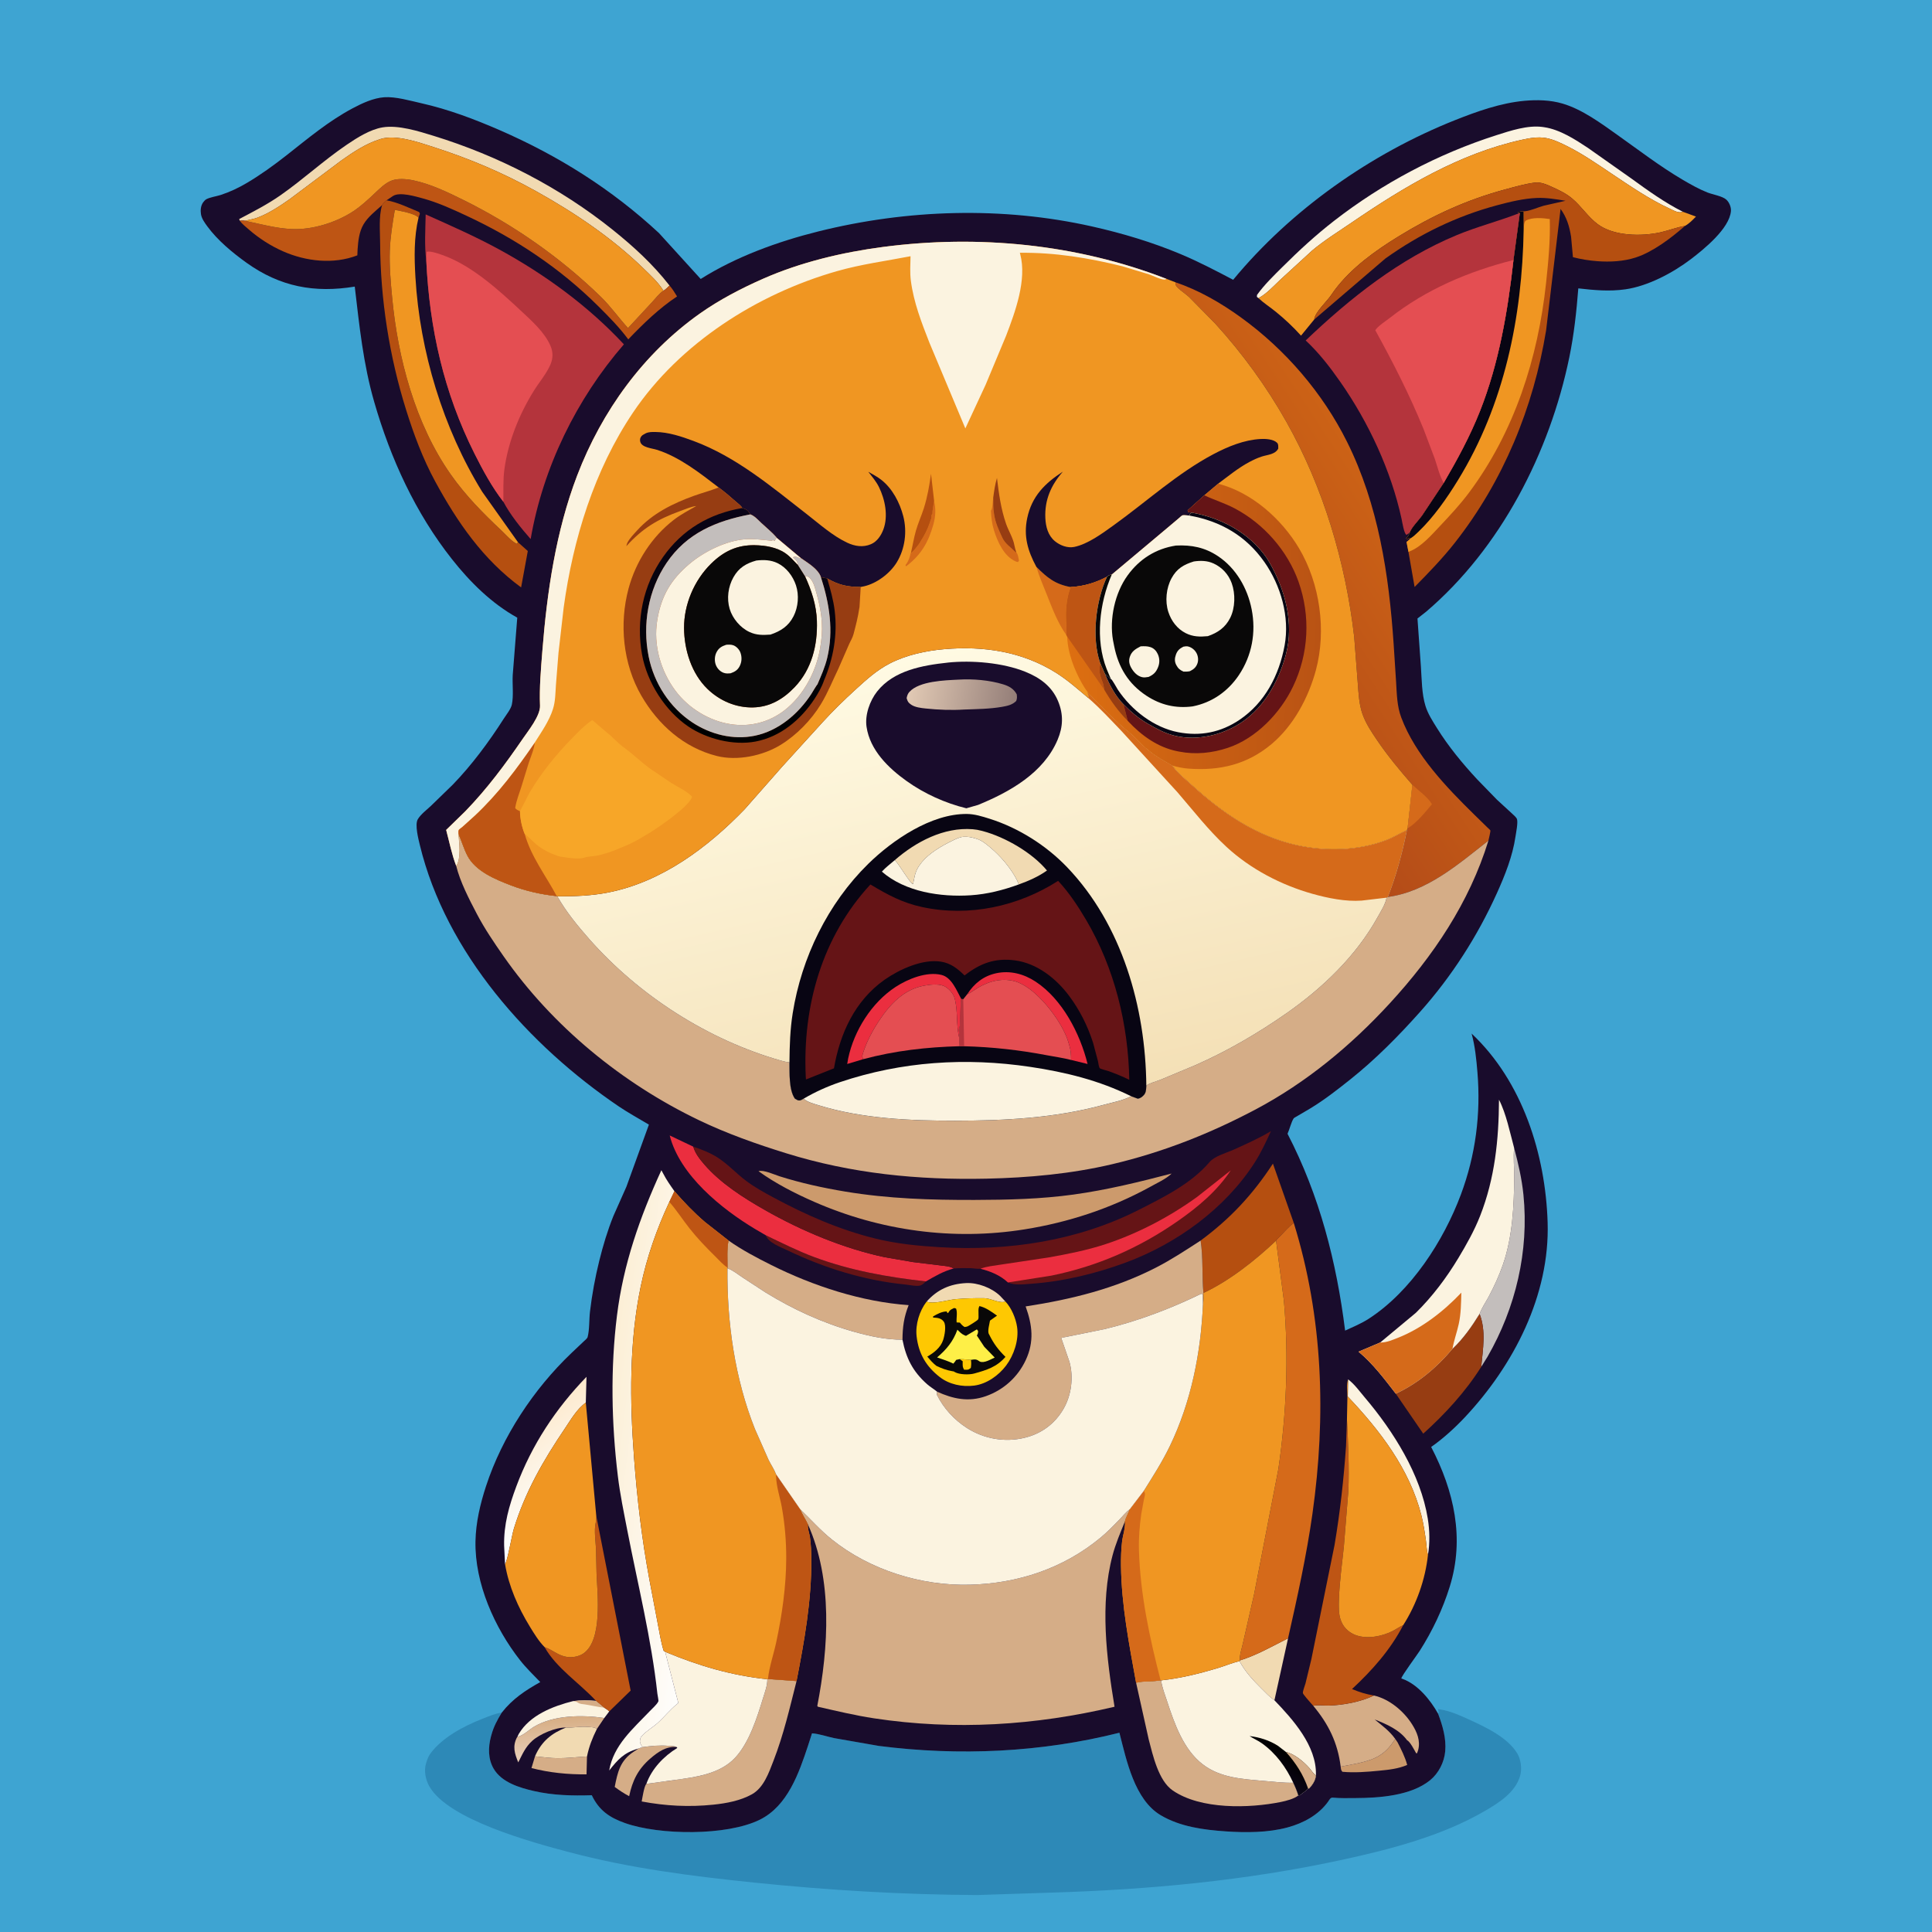 <svg version="1.1" xmlns="http://www.w3.org/2000/svg" style="display: block;" viewBox="0 0 2048 2048" width="1024" height="1024">
<defs>
	<linearGradient id="Gradient1" gradientUnits="userSpaceOnUse" x1="590.41" y1="1821.69" x2="592.655" y2="1859.4">
		<stop class="stop0" offset="0" stop-opacity="1" stop-color="rgb(215,174,133)"/>
		<stop class="stop1" offset="1" stop-opacity="1" stop-color="rgb(231,204,180)"/>
	</linearGradient>
	<linearGradient id="Gradient2" gradientUnits="userSpaceOnUse" x1="548.239" y1="1515.89" x2="606.413" y2="1595.64">
		<stop class="stop0" offset="0" stop-opacity="1" stop-color="rgb(253,234,207)"/>
		<stop class="stop1" offset="1" stop-opacity="1" stop-color="rgb(253,255,255)"/>
	</linearGradient>
	<linearGradient id="Gradient3" gradientUnits="userSpaceOnUse" x1="635.678" y1="1551.62" x2="746.503" y2="1565.38">
		<stop class="stop0" offset="0" stop-opacity="1" stop-color="rgb(252,239,214)"/>
		<stop class="stop1" offset="1" stop-opacity="1" stop-color="rgb(254,253,251)"/>
	</linearGradient>
	<linearGradient id="Gradient4" gradientUnits="userSpaceOnUse" x1="1366.92" y1="1861.61" x2="1352.15" y2="1882.06">
		<stop class="stop0" offset="0" stop-opacity="1" stop-color="rgb(0,0,0)"/>
		<stop class="stop1" offset="1" stop-opacity="1" stop-color="rgb(12,6,24)"/>
	</linearGradient>
	<linearGradient id="Gradient5" gradientUnits="userSpaceOnUse" x1="1295.41" y1="675.532" x2="1483.09" y2="552.516">
		<stop class="stop0" offset="0" stop-opacity="1" stop-color="rgb(180,76,24)"/>
		<stop class="stop1" offset="1" stop-opacity="1" stop-color="rgb(204,98,22)"/>
	</linearGradient>
	<linearGradient id="Gradient6" gradientUnits="userSpaceOnUse" x1="1081.78" y1="1177.84" x2="971.489" y2="694.257">
		<stop class="stop0" offset="0" stop-opacity="1" stop-color="rgb(244,224,182)"/>
		<stop class="stop1" offset="1" stop-opacity="1" stop-color="rgb(255,250,227)"/>
	</linearGradient>
	<linearGradient id="Gradient7" gradientUnits="userSpaceOnUse" x1="1074.65" y1="746.698" x2="964.669" y2="727.457">
		<stop class="stop0" offset="0" stop-opacity="1" stop-color="rgb(149,127,121)"/>
		<stop class="stop1" offset="1" stop-opacity="1" stop-color="rgb(225,201,180)"/>
	</linearGradient>
	<linearGradient id="Gradient8" gradientUnits="userSpaceOnUse" x1="1398.32" y1="668.345" x2="1132.74" y2="658.674">
		<stop class="stop0" offset="0" stop-opacity="1" stop-color="rgb(185,83,20)"/>
		<stop class="stop1" offset="1" stop-opacity="1" stop-color="rgb(221,111,17)"/>
	</linearGradient>
	<linearGradient id="Gradient9" gradientUnits="userSpaceOnUse" x1="766.824" y1="785.116" x2="797.041" y2="539.867">
		<stop class="stop0" offset="0" stop-opacity="1" stop-color="rgb(0,0,0)"/>
		<stop class="stop1" offset="1" stop-opacity="1" stop-color="rgb(10,4,23)"/>
	</linearGradient>
</defs>
<path transform="translate(0,0)" fill="rgb(62,164,210)" d="M -0 -0 L 2048 0 L 2048 2048 L -0 2048 L -0 -0 z"/>
<path transform="translate(0,0)" fill="rgb(45,137,183)" d="M 1524.42 1816.55 L 1525.13 1815.6 C 1524.8 1814.26 1524.53 1813.08 1524.4 1811.7 L 1531.26 1812.95 C 1539.77 1814.88 1548.36 1818.75 1556.29 1822.35 C 1574.1 1830.44 1597.99 1841.49 1608.36 1858.66 C 1612.26 1865.11 1613.5 1875.1 1611.41 1882.39 C 1606.35 1900.08 1588.96 1911.01 1573.89 1919.77 C 1528.51 1946.16 1474.12 1960.31 1423.14 1971.38 C 1321.03 1993.58 1217.34 2003.22 1113 2006.3 L 1036 2008.82 C 957.348 2008.44 878.501 2003.75 800.271 1995.71 C 733.921 1988.89 667.722 1980.49 603.128 1963.32 C 564.352 1953.02 474.642 1928.92 454.887 1893.22 C 451.137 1886.44 449.297 1877.2 451.525 1869.6 L 451.871 1868.5 C 452.993 1864.83 454.214 1861.53 456.545 1858.43 C 469.34 1841.41 491.777 1829.72 511.197 1822.06 C 517.988 1819.38 524.661 1816.54 531.915 1815.41 C 527.203 1823.12 523.333 1830.21 520.945 1839 L 520.438 1840.83 C 517.418 1852.21 517.23 1864.63 523.374 1875.02 C 531.89 1889.42 550.617 1895.05 566.035 1898.59 C 586.137 1903.2 606.791 1903.68 627.314 1903.02 C 634.895 1919.03 646.101 1926.72 662.562 1932.54 C 699.133 1945.46 770.368 1946.29 805.418 1928.97 C 834.99 1914.35 846.938 1879.46 856.668 1850.1 L 860.758 1837.4 C 868.227 1837.85 876.569 1840.86 883.955 1842.42 L 931.622 1850.76 C 1016.79 1861.63 1103.3 1857.72 1186.62 1836.77 C 1194.08 1865.82 1202.58 1907.75 1230.42 1924.23 C 1251.16 1936.5 1275.88 1939.71 1299.47 1941.34 C 1320.77 1942.81 1344.28 1942.75 1364.99 1937.12 C 1381.58 1932.61 1397.62 1924.03 1407.83 1909.84 C 1409.13 1908.03 1410.27 1905.32 1412.76 1905.56 C 1420.75 1906.34 1428.91 1906.08 1436.93 1906.04 C 1462.05 1905.91 1495.61 1903.63 1515.93 1887.14 C 1525.01 1879.76 1530.96 1868.05 1531.99 1856.4 C 1533.21 1842.64 1529.22 1829.25 1524.42 1816.55 z"/>
<path transform="translate(0,0)" fill="rgb(25,12,44)" d="M 531.915 1815.41 C 543.292 1800.91 556.77 1791.99 572.712 1783.08 C 565.524 1775.6 557.774 1768.18 551.38 1760.03 C 524.293 1725.47 503.158 1678.4 504.029 1633.78 C 504.417 1613.89 509.047 1594.23 515.204 1575.4 C 532.399 1522.8 565.619 1472.56 605.644 1434.39 L 618.731 1421.99 C 619.882 1420.9 622.508 1418.86 622.914 1417.31 C 624.986 1409.36 624.422 1398.68 625.419 1390.29 C 627.571 1372.16 630.915 1353.96 635.316 1336.24 C 639.286 1320.25 644.077 1304.25 650.243 1288.97 L 664.007 1258 L 687.868 1192.15 C 677.221 1185.72 666.316 1179.89 655.998 1172.9 C 560.691 1108.31 472.674 1009.88 445.085 895.917 C 443.587 889.726 439.525 874.182 442.869 868.482 C 445.925 863.274 452.342 858.421 456.79 854.278 L 480.01 831.718 C 500.198 810.876 518.396 786.271 533.986 761.862 C 536.632 757.719 541.59 751.635 542.601 746.832 C 544.572 737.47 542.993 725.483 543.501 715.76 L 548.319 654.745 C 521.114 639.678 498.37 617.134 479.194 592.872 C 440.325 543.695 414.042 486.158 396.706 426.152 C 384.991 385.606 380.982 345.477 376.05 303.813 C 333.384 310.804 296.896 303.977 261.395 278.589 C 246.602 268.011 230.572 254.714 219.742 239.918 C 216.985 236.152 213.76 231.708 213.019 227 C 212.354 222.777 212.813 218.08 215.334 214.5 C 216.005 213.547 217.535 211.866 218.5 211.314 C 222.304 209.137 229.558 208.097 233.914 206.68 C 243.78 203.47 252.806 199.173 261.737 193.892 C 276.508 185.157 290.285 175.158 303.772 164.574 C 326.566 146.687 348.101 128.477 373.827 114.791 C 383.883 109.442 395.77 103.891 407.318 103.089 C 419.358 102.252 434.842 106.773 446.777 109.463 C 475.46 115.925 502.954 126.326 529.848 138.039 C 592.096 165.148 648.69 200.748 698.5 247.02 L 742.774 295.731 C 780.154 272.12 824.591 256.026 867.325 245.363 C 961.647 221.829 1062.51 218.668 1157.7 240.066 C 1189.81 247.286 1221.44 256.74 1251.8 269.5 C 1270.72 277.45 1289.05 287.043 1307.21 296.588 C 1368.53 222.34 1453.18 162.81 1542.58 127.285 C 1565.7 118.097 1590.9 109.16 1615.79 106.876 C 1629.23 105.643 1643.35 105.956 1656.38 109.802 C 1677.31 115.979 1697.05 130.64 1714.66 143.129 C 1737.28 159.175 1759.44 176.235 1783.34 190.328 C 1791.91 195.377 1800.74 200.393 1810 204.062 C 1815.52 206.249 1825.95 207.859 1830.07 211.715 C 1833.1 214.55 1835.19 219.578 1834.86 223.729 C 1833.37 242.277 1806.12 264.297 1792.28 274.81 C 1773.21 289.288 1746.87 303.288 1722.91 306.707 C 1706.08 309.109 1689.8 307.595 1673.07 305.689 C 1671.15 330.29 1668.52 354.574 1663.54 378.764 C 1642.74 479.665 1590.81 581.095 1511.64 648.534 L 1502.58 655.632 L 1506.2 706.459 C 1507.14 719.961 1507.06 735.372 1511.06 748.343 C 1513.63 756.69 1518.66 764.444 1523.25 771.803 C 1535.37 791.257 1550.17 809.23 1565.75 826.018 L 1586.85 847.73 L 1602.71 862.298 C 1604.21 863.67 1607.55 866.512 1608.09 868.373 C 1609.24 872.344 1607.11 882.443 1606.47 886.855 C 1603.43 907.595 1595.38 927.723 1586.81 946.738 C 1566.11 992.604 1538.74 1035.18 1505.25 1072.72 C 1482.39 1098.35 1457.91 1123.11 1431.01 1144.53 C 1417.45 1155.31 1403.84 1165.96 1389 1174.95 L 1375.01 1183.18 C 1374.48 1183.51 1371.69 1184.98 1371.35 1185.5 C 1368.69 1189.6 1367.03 1197.07 1364.84 1201.84 C 1398.83 1267.49 1416.71 1337.41 1425.88 1410.5 C 1434.3 1406.63 1443.12 1402.98 1450.92 1397.93 C 1495.8 1368.88 1530.26 1315.36 1548.6 1266.26 C 1564.16 1224.6 1569.84 1180.98 1566.14 1136.66 C 1564.97 1122.68 1563.66 1109.22 1559.97 1095.63 C 1613.91 1146.37 1638.3 1223.6 1640.55 1295.88 C 1642.96 1373.02 1604.52 1447.31 1552.72 1502.47 C 1542.42 1513.44 1529.4 1525.3 1517.09 1533.84 C 1541.34 1580.54 1552.79 1630.61 1536.74 1682.07 C 1529.27 1706.02 1518.39 1728.9 1504.92 1750.02 C 1502.14 1754.38 1485.59 1776.69 1485.46 1779.24 L 1486.75 1779.69 C 1502.91 1785.51 1516.21 1801.95 1524.42 1816.55 C 1529.22 1829.25 1533.21 1842.64 1531.99 1856.4 C 1530.96 1868.05 1525.01 1879.76 1515.93 1887.14 C 1495.61 1903.63 1462.05 1905.91 1436.93 1906.04 C 1428.91 1906.08 1420.75 1906.34 1412.76 1905.56 C 1410.27 1905.32 1409.13 1908.03 1407.83 1909.84 C 1397.62 1924.03 1381.58 1932.61 1364.99 1937.12 C 1344.28 1942.75 1320.77 1942.81 1299.47 1941.34 C 1275.88 1939.71 1251.16 1936.5 1230.42 1924.23 C 1202.58 1907.75 1194.08 1865.82 1186.62 1836.77 C 1103.3 1857.72 1016.79 1861.63 931.622 1850.76 L 883.955 1842.42 C 876.569 1840.86 868.227 1837.85 860.758 1837.4 L 856.668 1850.1 C 846.938 1879.46 834.99 1914.35 805.418 1928.97 C 770.368 1946.29 699.133 1945.46 662.562 1932.54 C 646.101 1926.72 634.895 1919.03 627.314 1903.02 C 606.791 1903.68 586.137 1903.2 566.035 1898.59 C 550.617 1895.05 531.89 1889.42 523.374 1875.02 C 517.23 1864.63 517.418 1852.21 520.438 1840.83 L 520.945 1839 C 523.333 1830.21 527.203 1823.12 531.915 1815.41 z"/>
<path transform="translate(0,0)" fill="rgb(213,173,135)" d="M 622.23 1861.97 L 621.756 1880.86 C 602.533 1881.16 581.979 1879.09 563.377 1874.21 L 567.127 1861.79 C 575.093 1862.55 583.24 1863.73 591.235 1863.76 C 601.557 1863.81 611.919 1862.46 622.23 1861.97 z"/>
<path transform="translate(0,0)" fill="rgb(101,20,22)" d="M 811.71 1309.42 C 828.694 1317.52 845.63 1326.09 863.288 1332.64 C 901.394 1346.79 941.254 1353.91 981.517 1358.33 C 979.992 1359.87 978.341 1361.48 976.352 1362.41 C 972.771 1364.07 964.005 1362.09 959.875 1361.67 C 916.286 1357.34 874.166 1344.33 834.759 1325.41 C 827.414 1321.89 814.485 1317.34 811.71 1309.42 z"/>
<path transform="translate(0,0)" fill="rgb(204,154,108)" d="M 1479 1843.31 L 1481.54 1847.04 C 1485.45 1854.68 1489.47 1862.58 1491.69 1870.92 C 1482.04 1875.07 1471.86 1876.06 1461.5 1877.07 C 1449.05 1878.28 1435.47 1879.36 1423 1878.16 C 1421.39 1876.51 1421.45 1874.94 1421.18 1872.73 L 1439.91 1869.09 C 1458.65 1864.77 1468.64 1859.8 1479 1843.31 z"/>
<path transform="translate(0,0)" fill="rgb(241,218,178)" d="M 982.197 1379.81 C 993.481 1367.04 1007.06 1360.97 1024.15 1360.12 C 1036.44 1359.51 1051.24 1365.14 1060.08 1373.62 L 1065.87 1379.74 C 1059.2 1381.99 1050.68 1376.18 1043 1376.13 C 1033.13 1376.06 1022.9 1376.3 1013.07 1377.17 C 1004.75 1377.91 989.725 1382.83 982.197 1379.81 z"/>
<path transform="translate(0,0)" fill="rgb(213,173,135)" d="M 681.001 1852.04 C 690.409 1850.73 699.198 1849.84 708.704 1850.64 C 711.49 1850.87 714.632 1850.7 717.163 1851.88 C 706.13 1851 697.393 1857.18 689.29 1864.19 C 676.413 1875.32 670.37 1887.56 666.927 1904.04 C 661.45 1901.13 656.591 1897.92 651.618 1894.22 C 654.702 1878.54 657.31 1866.43 671.629 1856.92 C 673.267 1855.83 675.078 1854.89 676.543 1853.58 L 681.001 1852.04 z"/>
<path transform="translate(0,0)" fill="url(#Gradient1)" d="M 548.471 1841.05 C 554.077 1840.33 561.378 1833.16 566.456 1830.19 C 587.309 1817.99 617.098 1817.73 640.558 1821.16 L 632.696 1832.79 C 630.258 1830.65 626.221 1830.89 623.085 1830.58 C 615.112 1829.81 607.713 1831.71 599.951 1831.29 C 589.249 1830.91 572.176 1838.14 564.323 1845.24 C 556.75 1852.1 553.859 1859.52 549.361 1868.21 C 545.572 1858.92 542.971 1851.19 548.128 1841.44 L 548.471 1841.05 z"/>
<path transform="translate(0,0)" fill="rgb(251,243,224)" d="M 607.498 1803.23 C 615.639 1802.18 623.694 1802.32 631.849 1803.02 L 640.532 1810.23 C 642.506 1811.48 644.191 1812.49 645.829 1814.18 L 640.558 1821.16 C 617.098 1817.73 587.309 1817.99 566.456 1830.19 C 561.378 1833.16 554.077 1840.33 548.471 1841.05 L 549.898 1838.05 C 561.745 1818.03 586.14 1808.61 607.498 1803.23 z"/>
<path transform="translate(0,0)" fill="rgb(213,173,135)" d="M 607.498 1803.23 C 615.639 1802.18 623.694 1802.32 631.849 1803.02 L 640.532 1810.23 C 633.656 1809.47 626.846 1807.79 620 1806.75 C 617.394 1806.35 614.837 1806.45 612.625 1804.89 C 610.78 1803.59 609.744 1803.58 607.498 1803.23 z"/>
<path transform="translate(0,0)" fill="rgb(241,218,178)" d="M 599.951 1831.29 C 607.713 1831.71 615.112 1829.81 623.085 1830.58 C 626.221 1830.89 630.258 1830.65 632.696 1832.79 C 627.89 1842.46 624.402 1851.37 622.23 1861.97 C 611.919 1862.46 601.557 1863.81 591.235 1863.76 C 583.24 1863.73 575.093 1862.55 567.127 1861.79 L 567.579 1860.74 C 574.376 1845.76 584.797 1837.25 599.951 1831.29 z"/>
<path transform="translate(0,0)" fill="rgb(241,218,178)" d="M 1314.31 1760.14 C 1332.06 1754.66 1348.83 1745.01 1365.39 1736.69 L 1350.95 1802.36 C 1345.81 1798.85 1341.51 1794.16 1337.1 1789.8 C 1328.21 1781.02 1319.91 1772.01 1313.94 1760.92 L 1314.31 1760.14 z"/>
<path transform="translate(0,0)" fill="rgb(251,243,224)" d="M 1429 1462.19 C 1435.65 1467.01 1441.37 1475.06 1446.69 1481.33 C 1476.95 1516.99 1505.98 1563.01 1513.51 1609.8 C 1515.52 1622.25 1515.84 1635.93 1513.68 1648.37 C 1512.33 1643.53 1512.25 1638.29 1511.57 1633.31 C 1510.33 1624.21 1508.92 1615.05 1506.66 1606.14 C 1494.28 1557.37 1462.75 1516.26 1428.72 1480.4 L 1429 1462.19 z"/>
<path transform="translate(0,0)" fill="url(#Gradient2)" d="M 535.361 1658.06 L 534.395 1638.32 C 533.963 1615.94 539.567 1596.42 547.338 1575.59 C 563.762 1531.56 589.135 1493.13 621.713 1459.5 L 620.984 1486.85 C 611.563 1493.46 605.158 1504.85 598.796 1514.26 C 576.04 1547.89 556.661 1581.48 544.683 1620.57 C 542.695 1627.06 537.751 1655.57 535.361 1658.06 z"/>
<path transform="translate(0,0)" fill="rgb(195,190,188)" d="M 1605.04 1216.85 C 1609.38 1233.06 1613.23 1249.77 1614.91 1266.5 C 1620.9 1326.25 1606.73 1386.3 1576.83 1438.2 L 1570.16 1448.91 C 1571.92 1430.27 1575.44 1410.87 1568.42 1392.75 C 1570.64 1386.59 1574.93 1380.41 1578.04 1374.59 C 1583.92 1363.6 1589.07 1352.31 1593.17 1340.53 C 1603.31 1311.41 1604.94 1278.14 1605.14 1247.58 C 1605.21 1237.33 1603.99 1226.97 1605.04 1216.85 z"/>
<path transform="translate(0,0)" fill="rgb(151,61,18)" d="M 1568.42 1392.75 C 1575.44 1410.87 1571.92 1430.27 1570.16 1448.91 C 1553.44 1475.38 1531.87 1498.85 1508.69 1519.74 L 1479.6 1477.38 C 1503.22 1466.42 1522.96 1449.71 1539.65 1429.89 C 1551.25 1418.86 1560.03 1406.31 1568.42 1392.75 z"/>
<path transform="translate(0,0)" fill="rgb(213,173,135)" d="M 1456.39 1797.31 C 1472.79 1801.02 1488.01 1813.85 1496.84 1827.81 C 1502.03 1836.03 1505.9 1845.14 1503.34 1855.02 L 1502.14 1858.5 L 1501.17 1858.5 C 1499.42 1855.43 1494.69 1846.07 1491.63 1844.79 C 1483.52 1833.62 1469.63 1827.57 1457.23 1822.72 C 1465.53 1829.6 1472.54 1834.42 1479 1843.31 C 1468.64 1859.8 1458.65 1864.77 1439.91 1869.09 L 1421.18 1872.73 C 1418 1847.42 1408.38 1827.72 1392.08 1808.2 C 1397.07 1807.09 1403.27 1808.1 1408.5 1807.96 C 1423.61 1807.57 1442.77 1804.03 1456.39 1797.31 z"/>
<path transform="translate(0,0)" fill="rgb(251,243,224)" d="M 1334.04 316.059 L 1332.34 314.682 L 1332.5 312.619 C 1340.26 301.756 1350.24 292.163 1359.67 282.778 C 1377.1 265.442 1394.67 249.254 1414.1 234.157 C 1465.53 194.207 1524.23 163.136 1586.24 143.314 C 1601.09 138.566 1619.51 132.428 1635.3 134.611 L 1637 134.868 C 1653.4 137.264 1669.68 147.771 1683.21 156.729 L 1729.08 189.075 C 1746.7 201.862 1764.49 214.684 1783.96 224.509 C 1779.16 226.285 1774.47 223.22 1769.96 221.151 C 1748.35 211.227 1727.95 197.161 1708.18 183.946 C 1693.11 173.865 1678.08 163.424 1661.87 155.232 C 1654.88 151.702 1646.68 147.735 1638.94 146.342 C 1630.37 144.803 1621.58 146.331 1613.22 148.177 C 1546.88 162.817 1488.31 198.05 1432.98 235.803 C 1418.76 245.508 1404.28 254.437 1391 265.5 L 1356.76 296.905 C 1349.83 303.486 1342.51 311.55 1334.04 316.059 z"/>
<path transform="translate(0,0)" fill="rgb(190,85,20)" d="M 632.067 1606.89 L 668.509 1792.1 L 645.829 1814.18 C 644.191 1812.49 642.506 1811.48 640.532 1810.23 L 631.849 1803.02 C 614.67 1784.43 589.79 1768.3 577.319 1746.06 C 584.691 1748.38 590.37 1753.87 598.29 1755.87 C 604.752 1757.51 612.878 1756.6 618.5 1752.71 C 638.797 1738.65 633.374 1690.29 632.387 1668.48 L 631.812 1642.4 C 631.441 1634.44 629.64 1622.43 631.366 1614.73 C 632.029 1611.78 632.225 1609.92 632.067 1606.89 z"/>
<path transform="translate(0,0)" fill="rgb(241,218,178)" d="M 254.079 233.898 L 253.562 232.2 C 268.575 224.276 283.252 216.816 297.233 207.052 C 321.387 190.182 343.068 170.065 367.48 153.478 C 378.46 146.019 392.242 137.261 405.5 135.028 C 422.122 132.228 443.745 139.103 459.601 143.985 C 528.037 165.056 593.52 198.72 649.462 243.569 C 671.589 261.308 692.258 280.23 709.703 302.681 C 707.731 304.506 705.651 306.946 703.255 308.143 C 697.686 299.149 689.765 291.984 682.225 284.653 C 648.765 252.122 609.055 225.392 568.411 202.764 C 532.979 183.037 497.604 168.087 459.023 155.703 C 443.482 150.715 419.656 142.381 403.525 147.316 L 402 147.817 C 387.433 152.508 374.216 161.32 361.807 170.11 L 306.696 211.387 C 296.164 218.739 284.649 226.399 272.5 230.857 C 268.516 232.319 263.755 232.997 259.593 234.017 C 258.311 233.562 255.53 233.912 254.079 233.898 z"/>
<path transform="translate(0,0)" fill="rgb(181,79,16)" d="M 1272.72 1315.03 C 1304.21 1291.77 1327.93 1266.3 1349.36 1233.5 L 1371.44 1296.28 C 1366.29 1300.29 1361.96 1305.16 1357.47 1309.87 C 1356.2 1311.2 1353.36 1313.57 1352.68 1315.15 C 1330.6 1336.03 1303.38 1357.66 1275.66 1370.61 C 1274.04 1352.08 1275.5 1333.59 1272.72 1315.03 z"/>
<path transform="translate(0,0)" fill="rgb(235,46,63)" d="M 811.71 1309.42 L 800.502 1302.86 C 764.878 1281.49 720.583 1245.79 709.92 1203.64 L 734.907 1215.51 C 736.817 1222.5 741.843 1228.83 746.5 1234.24 C 763.819 1254.34 788.193 1269.81 811.131 1282.84 C 849.801 1304.82 894.125 1323.4 937.664 1332.66 L 967.606 1337.82 L 997.214 1341.43 C 1001.4 1341.99 1007.33 1342.23 1010.9 1344.66 C 999.88 1347.63 991.308 1352.73 981.517 1358.33 C 941.254 1353.91 901.394 1346.79 863.288 1332.64 C 845.63 1326.09 828.694 1317.52 811.71 1309.42 z"/>
<path transform="translate(0,0)" fill="rgb(213,173,135)" d="M 771.147 1343.71 C 771.207 1334.37 770.442 1324.17 772.255 1315 C 786.535 1325.06 801.881 1333.12 817.473 1340.92 C 861.94 1363.16 913.366 1380 963.21 1383.5 C 958.198 1396.21 956.786 1406.44 956.658 1420.12 C 939.358 1420.2 922.342 1416.51 905.785 1411.87 C 872.212 1402.46 840.991 1388.21 811.331 1369.94 L 787 1354.06 C 782.475 1351.05 777.623 1347.16 772.627 1345.03 L 771.148 1344.42 L 771.147 1343.71 z"/>
<path transform="translate(0,0)" fill="rgb(213,173,135)" d="M 814.062 1779.83 L 844.378 1781.98 C 837.051 1810.91 830.729 1838.64 819.876 1866.63 C 814.989 1879.23 809.587 1894.98 797.17 1901.96 C 784.885 1908.86 769.946 1911.6 756.102 1913.03 C 730.35 1915.69 705.688 1914.41 680.216 1909.63 C 680.928 1905.95 682.808 1893.31 685.162 1890.99 L 715.062 1886.89 C 737.438 1883.85 763.214 1880.57 779.393 1863.15 C 794.263 1847.14 802.527 1820.71 808.841 1800.15 C 810.686 1794.14 813.638 1786.4 813.377 1780.1 L 814.062 1779.83 z"/>
<path transform="translate(0,0)" fill="rgb(213,173,135)" d="M 1230.28 1781.18 L 1230.85 1781.27 C 1231.78 1788.75 1234.86 1796.38 1237.21 1803.54 C 1244.9 1827.02 1254.49 1854.5 1274.79 1870.16 C 1293.61 1884.68 1317.08 1885.85 1339.86 1887.84 C 1350.08 1888.73 1360.62 1890.02 1370.89 1889.75 C 1373.05 1894.24 1374.78 1898.5 1376.3 1903.25 C 1371.95 1906.84 1363.3 1909.05 1357.77 1910.17 C 1324.35 1916.95 1272.67 1918.4 1243.04 1897.9 C 1227.96 1887.47 1222.13 1860.76 1217.71 1844 L 1204.29 1783.71 C 1212.82 1781.66 1221.7 1782.84 1230.28 1781.18 z"/>
<path transform="translate(0,0)" fill="rgb(181,79,16)" d="M 404.999 217.487 C 405.78 215.864 408.439 213.726 409.745 212.345 C 421.24 214.278 433.36 220.354 444.202 224.718 L 445.109 226.5 L 443.659 230.746 C 440.031 226.212 424.235 223.645 418.54 222.478 C 416.098 236.861 413.724 251.137 413.207 265.751 C 412.632 282.01 414.14 298.777 415.643 314.946 C 421.642 379.453 440.235 449.62 477.937 503.11 C 493.889 525.743 512.059 543.995 532.086 562.885 C 536.784 567.317 541.978 573.558 547.713 576.408 L 549.106 574.806 L 559.495 584.107 L 552.401 622.685 C 512.153 593.205 484.867 553.703 461.334 510.385 C 448.301 486.395 438.64 460.489 430.49 434.488 C 412.725 377.821 403.215 317.112 402.946 257.669 C 402.888 245.024 401.364 229.685 404.999 217.487 z"/>
<path transform="translate(0,0)" fill="rgb(190,85,20)" d="M 1392.08 1808.2 L 1389.57 1805.39 C 1388.25 1803.87 1381.21 1796 1381.12 1794.71 C 1380.95 1792.47 1383.23 1786.91 1383.86 1784.55 L 1390.12 1758.71 L 1414.68 1637.75 C 1420.55 1603.06 1424.41 1567.94 1426.86 1532.84 L 1427.83 1504.7 C 1429.11 1529.94 1430.32 1555.4 1429.31 1580.68 L 1424.53 1639.68 C 1422.63 1657.99 1420.01 1676.25 1419.35 1694.67 C 1419.09 1701.96 1418.72 1711.16 1421.5 1717.98 L 1422.05 1719.35 C 1424.96 1726.11 1430.75 1731.03 1437.6 1733.46 C 1449.53 1737.68 1465.08 1734.57 1476.03 1729.07 C 1479.95 1727.09 1483.48 1724.43 1487.5 1722.67 C 1473.75 1749.09 1454.81 1770.3 1433.2 1790.47 C 1440.94 1793.72 1448.1 1795.95 1456.39 1797.31 C 1442.77 1804.03 1423.61 1807.57 1408.5 1807.96 C 1403.27 1808.1 1397.07 1807.09 1392.08 1808.2 z"/>
<path transform="translate(0,0)" fill="rgb(254,200,2)" d="M 982.197 1379.81 C 989.725 1382.83 1004.75 1377.91 1013.07 1377.17 C 1022.9 1376.3 1033.13 1376.06 1043 1376.13 C 1050.68 1376.18 1059.2 1381.99 1065.87 1379.74 C 1072.25 1386.58 1076.83 1397.58 1078.16 1406.69 C 1080.17 1420.42 1074.78 1436.58 1066.49 1447.57 C 1058.5 1458.14 1045.95 1467.08 1032.61 1468.79 C 1019.99 1470.4 1006.32 1467.62 996.167 1459.72 C 981.725 1448.47 973.688 1434.87 971.64 1416.49 C 970.241 1403.95 974.613 1389.7 982.197 1379.81 z"/>
<path transform="translate(0,0)" fill="rgb(9,8,8)" d="M 1038.22 1384.5 C 1044.87 1385.89 1051.43 1390.77 1056.89 1394.63 L 1049.41 1399.93 C 1048.84 1403.39 1046.86 1410.44 1048.01 1413.64 L 1048.79 1415.13 C 1053.46 1424.52 1058.33 1430.98 1065.84 1438.34 C 1056.5 1449.1 1046.01 1452.28 1032.73 1455.98 C 1027.48 1457.45 1016.9 1457.21 1012.18 1454.48 C 1010.49 1453.51 1011.53 1453.86 1009.3 1453.5 C 1003.26 1452.5 998.123 1450.49 992.646 1447.89 C 988.894 1445.05 986.022 1441.6 982.947 1438.07 C 990.013 1433.99 997.065 1428.58 999.767 1420.47 C 1001.28 1415.94 1003.38 1405.14 1000.45 1401.02 C 998.021 1397.6 994.181 1396.9 990.288 1396.73 L 989.159 1396.7 L 989.072 1395.5 C 993.378 1392.92 998.381 1390.28 1003.5 1390.18 L 1004.38 1392 C 1005.68 1391.25 1005.13 1391.74 1006.15 1390.15 C 1007.43 1388.13 1009.38 1387.59 1011.49 1386.5 L 1013.5 1387.17 C 1015.17 1391.98 1013.58 1396.86 1014.08 1401.82 L 1017.5 1402.01 C 1019.12 1404.03 1020.26 1405.31 1022.5 1406.69 C 1023.7 1406.52 1024.9 1406.39 1026 1405.84 C 1027.82 1404.92 1035.97 1399.93 1036.84 1398.63 C 1038.01 1396.9 1036.5 1388.83 1037.68 1385.79 L 1038.22 1384.5 z"/>
<path transform="translate(0,0)" fill="rgb(254,200,2)" d="M 1020.43 1440.78 L 1029.25 1441.51 C 1029.69 1444.64 1029.59 1446.87 1029.13 1450 C 1026.39 1452.47 1025.58 1451.93 1022 1451.95 C 1020.04 1448.72 1020.51 1446.72 1020.5 1443 L 1017.34 1440.71 C 1017.75 1440.73 1020.09 1440.93 1020.43 1440.78 z"/>
<path transform="translate(0,0)" fill="rgb(254,239,71)" d="M 1023.98 1416.06 L 1035.5 1409.2 C 1036.53 1410.55 1036.99 1410.5 1036.75 1412.3 C 1036.55 1413.81 1036.28 1414.47 1035.5 1415.72 L 1043.38 1427.66 L 1054.43 1439.06 C 1050.15 1440.95 1043.21 1445.35 1038.65 1443.3 L 1036.28 1441.8 C 1033.69 1440.53 1032.04 1441.19 1029.25 1441.51 L 1020.43 1440.78 C 1020.09 1440.93 1017.75 1440.73 1017.34 1440.71 L 1013.59 1441.53 C 1012.63 1443.02 1011.79 1444.18 1010.59 1445.5 C 1005.19 1442.77 999.083 1440.94 993.377 1438.93 C 1003.45 1430.36 1010.3 1422.09 1014.88 1409.55 C 1017.13 1411.74 1019.34 1414.17 1022.29 1415.4 L 1023.98 1416.06 z"/>
<path transform="translate(0,0)" fill="rgb(240,150,34)" d="M 549.106 574.806 L 547.713 576.408 C 541.978 573.558 536.784 567.317 532.086 562.885 C 512.059 543.995 493.889 525.743 477.937 503.11 C 440.235 449.62 421.642 379.453 415.643 314.946 C 414.14 298.777 412.632 282.01 413.207 265.751 C 413.724 251.137 416.098 236.861 418.54 222.478 C 424.235 223.645 440.031 226.212 443.659 230.746 C 438.726 251.4 439.133 272.933 440.376 294 C 445.012 372.506 469.708 454.064 511.065 521.17 L 549.106 574.806 z"/>
<path transform="translate(0,0)" fill="rgb(190,85,20)" d="M 259.593 234.017 C 275.98 237.474 292.358 242.016 309.153 242.801 C 330.781 243.813 355.849 236.03 373.832 224.375 C 382.481 218.769 389.699 211.963 397.183 204.937 C 402.547 199.9 408.395 193.914 415.438 191.305 C 422.015 188.869 431.52 189.758 438.298 191.207 C 456.606 195.121 473.901 203.454 490.599 211.686 C 544.06 238.043 594.083 272.949 636.858 314.588 C 647.488 324.936 655.788 336.892 665.717 347.764 L 691.257 320.224 C 694.864 316.335 698.84 310.996 703.255 308.143 C 705.651 306.946 707.731 304.506 709.703 302.681 C 712.861 306.172 715.211 310.252 717.713 314.223 C 698.546 326.943 681.833 343.18 665.988 359.736 C 656.582 347.031 645.295 335.618 634.105 324.497 C 593.513 284.157 546.483 252.919 494.719 228.796 C 479.589 221.744 464.452 214.762 448.302 210.342 C 440.448 208.193 423.892 203.255 416.732 207.667 L 415.5 208.484 L 409.745 212.345 C 408.439 213.726 405.78 215.864 404.999 217.487 C 398.125 223.609 389.959 229.918 385.269 237.962 C 380.662 245.865 379.679 255.519 379.054 264.5 L 378.797 270.687 C 353.568 280.463 324.323 277.163 299.86 266.335 C 286.887 260.593 274.749 252.783 264.025 243.5 C 260.718 240.637 256.638 237.447 254.079 233.898 C 255.53 233.912 258.311 233.562 259.593 234.017 z"/>
<path transform="translate(0,0)" fill="rgb(204,154,108)" d="M 804.064 1241.5 C 809.208 1239.76 821.227 1245.28 826.422 1246.93 C 849.137 1254.12 872.468 1259.21 895.963 1263.12 C 941.589 1270.72 986.905 1272.1 1033.05 1271.98 C 1068.03 1271.89 1103.36 1271.08 1138.05 1266.27 C 1173.26 1261.39 1207.64 1252.98 1241.98 1243.99 C 1236.23 1249.81 1225.45 1254.5 1218.22 1258.67 C 1176.98 1281.16 1132.48 1295.75 1086.12 1303.17 C 1010.42 1315.3 933.116 1304.69 863 1273.96 C 842.861 1265.13 821.929 1254.46 804.064 1241.5 z"/>
<path transform="translate(0,0)" fill="rgb(251,243,224)" d="M 705.241 1751.07 C 740.827 1765.9 774.899 1775.93 813.377 1780.1 C 813.638 1786.4 810.686 1794.14 808.841 1800.15 C 802.527 1820.71 794.263 1847.14 779.393 1863.15 C 763.214 1880.57 737.438 1883.85 715.062 1886.89 L 685.162 1890.99 C 690.807 1875.02 703.704 1861.54 718 1852.88 L 717.163 1851.88 C 714.632 1850.7 711.49 1850.87 708.704 1850.64 C 699.198 1849.84 690.409 1850.73 681.001 1852.04 C 679.676 1849.71 678.149 1847.92 678.381 1845.17 C 678.518 1843.54 678.863 1841.96 679.952 1840.68 C 684.417 1835.39 691.819 1831.22 697.074 1826.5 C 704.312 1820 710.215 1812.31 717.859 1806.24 L 719.062 1805.3 L 705.432 1752.3 L 705.241 1751.07 z"/>
<path transform="translate(0,0)" fill="url(#Gradient3)" d="M 676.543 1853.58 L 675.994 1853.76 C 661.343 1857.95 654.924 1865.22 645.766 1876.81 C 650.281 1850.09 670.862 1832.7 688.697 1814 C 691.097 1811.48 696.602 1806.61 697.897 1803.5 C 698.285 1802.57 697.014 1796.9 696.857 1795.45 C 690.52 1737.23 676.054 1679.44 664.921 1622 C 661.236 1602.99 657.296 1584.07 654.964 1564.83 C 648.15 1508.58 647.024 1450.78 654.018 1394.5 C 660.791 1339.99 678.252 1290.29 701.099 1240.47 L 702.999 1244 C 706.416 1250.7 710.638 1256.63 714.956 1262.76 L 709.527 1274.11 C 696.109 1302.76 685.613 1332.81 679.171 1363.81 C 666.907 1422.83 667.608 1485.02 672.077 1544.79 C 675.368 1588.79 680.378 1631.55 688.472 1674.97 L 697.266 1721.29 C 699.103 1730.79 700.62 1740.66 703.5 1749.9 L 705.241 1751.07 L 705.432 1752.3 L 719.062 1805.3 L 717.859 1806.24 C 710.215 1812.31 704.312 1820 697.074 1826.5 C 691.819 1831.22 684.417 1835.39 679.952 1840.68 C 678.863 1841.96 678.518 1843.54 678.381 1845.17 C 678.149 1847.92 679.676 1849.71 681.001 1852.04 L 676.543 1853.58 z"/>
<path transform="translate(0,0)" fill="rgb(251,243,224)" d="M 1463.03 1423.12 L 1500.94 1391.58 C 1518.35 1374.44 1533.38 1354.44 1545.93 1333.58 C 1554.58 1319.2 1562.87 1304.49 1569.01 1288.84 C 1584.63 1249.05 1588.77 1208.12 1589 1165.73 C 1596.66 1180.57 1600.66 1200.71 1605.04 1216.85 C 1603.99 1226.97 1605.21 1237.33 1605.14 1247.58 C 1604.94 1278.14 1603.31 1311.41 1593.17 1340.53 C 1589.07 1352.31 1583.92 1363.6 1578.04 1374.59 C 1574.93 1380.41 1570.64 1386.59 1568.42 1392.75 C 1560.03 1406.31 1551.25 1418.86 1539.65 1429.89 C 1522.96 1449.71 1503.22 1466.42 1479.6 1477.38 C 1467.55 1461.81 1455.31 1445.45 1440.09 1432.85 L 1463.03 1423.12 z"/>
<path transform="translate(0,0)" fill="rgb(213,106,26)" d="M 1463.03 1423.12 L 1463.93 1423.13 C 1469.93 1423.03 1475.89 1420.47 1481.41 1418.31 C 1507.13 1408.23 1530.17 1390.19 1549.06 1370.28 C 1548.82 1381.39 1548.72 1392.53 1546.35 1403.44 C 1544.42 1412.32 1541.21 1420.93 1539.65 1429.89 C 1522.96 1449.71 1503.22 1466.42 1479.6 1477.38 C 1467.55 1461.81 1455.31 1445.45 1440.09 1432.85 L 1463.03 1423.12 z"/>
<path transform="translate(0,0)" fill="rgb(251,243,224)" d="M 1230.85 1781.27 C 1251.11 1779.11 1271 1774.19 1290.48 1768.37 C 1298.32 1766.03 1305.97 1762.67 1313.94 1760.92 C 1319.91 1772.01 1328.21 1781.02 1337.1 1789.8 C 1341.51 1794.16 1345.81 1798.85 1350.95 1802.36 C 1370.61 1822.84 1395.62 1850.63 1394.95 1881.15 L 1394.91 1882.02 C 1394.54 1887.25 1391.34 1891.94 1387.86 1895.72 L 1386.69 1895.99 C 1384.61 1897.97 1382.69 1899.59 1380.35 1901.23 L 1378.06 1902.99 L 1376.3 1903.25 C 1374.78 1898.5 1373.05 1894.24 1370.89 1889.75 C 1360.62 1890.02 1350.08 1888.73 1339.86 1887.84 C 1317.08 1885.85 1293.61 1884.68 1274.79 1870.16 C 1254.49 1854.5 1244.9 1827.02 1237.21 1803.54 C 1234.86 1796.38 1231.78 1788.75 1230.85 1781.27 z"/>
<path transform="translate(0,0)" fill="url(#Gradient4)" d="M 1370.89 1889.75 C 1363.36 1873.47 1352.51 1858.62 1337.82 1848.08 C 1333.67 1845.1 1328.88 1843.08 1324.59 1840.3 C 1335.07 1841.51 1345.58 1844.83 1354.55 1850.53 L 1363.18 1857.18 C 1371.96 1859.07 1381.92 1867.41 1387.83 1874.08 C 1389.98 1876.5 1392.23 1880.22 1394.91 1882.02 C 1394.54 1887.25 1391.34 1891.94 1387.86 1895.72 L 1386.69 1895.99 C 1384.61 1897.97 1382.69 1899.59 1380.35 1901.23 L 1378.06 1902.99 L 1376.3 1903.25 C 1374.78 1898.5 1373.05 1894.24 1370.89 1889.75 z"/>
<path transform="translate(0,0)" fill="rgb(213,173,135)" d="M 1363.18 1857.18 C 1371.96 1859.07 1381.92 1867.41 1387.83 1874.08 C 1389.98 1876.5 1392.23 1880.22 1394.91 1882.02 C 1394.54 1887.25 1391.34 1891.94 1387.86 1895.72 L 1386.69 1895.99 C 1381.37 1880.81 1373.77 1869.11 1363.18 1857.18 z"/>
<path transform="translate(0,0)" fill="rgb(213,173,135)" d="M 1272.72 1315.03 C 1275.5 1333.59 1274.04 1352.08 1275.66 1370.61 C 1275.68 1374.52 1275.95 1378.61 1275.18 1382.46 L 1274.81 1372 L 1273.4 1371.41 C 1241.05 1387.2 1206.12 1400.42 1171.08 1408.89 L 1124.92 1418.24 L 1133.7 1443.73 C 1138.21 1460.01 1135.74 1479.16 1127.24 1493.68 C 1117.93 1509.57 1103.75 1519.9 1085.82 1524.19 C 1064.94 1529.18 1042.88 1525.22 1024.92 1513.69 C 1011.42 1505.02 1000.25 1492.85 993.12 1478.49 L 993.277 1475.19 C 1010.22 1482.92 1026.68 1486.44 1044.9 1480.05 C 1063.69 1473.47 1078.77 1459.95 1087.25 1441.92 C 1096.5 1422.23 1094.34 1404.68 1087.22 1384.87 C 1135.43 1377.46 1181.64 1366.14 1225.33 1343.72 C 1241.79 1335.28 1257.22 1325.1 1272.72 1315.03 z"/>
<path transform="translate(0,0)" fill="rgb(240,150,34)" d="M 1427.83 1504.7 L 1428.33 1480 C 1428.37 1474.32 1427.19 1467.56 1429 1462.19 L 1428.72 1480.4 C 1462.75 1516.26 1494.28 1557.37 1506.66 1606.14 C 1508.92 1615.05 1510.33 1624.21 1511.57 1633.31 C 1512.25 1638.29 1512.33 1643.53 1513.68 1648.37 C 1510.92 1674.25 1501.52 1700.77 1487.5 1722.67 C 1483.48 1724.43 1479.95 1727.09 1476.03 1729.07 C 1465.08 1734.57 1449.53 1737.68 1437.6 1733.46 C 1430.75 1731.03 1424.96 1726.11 1422.05 1719.35 L 1421.5 1717.98 C 1418.72 1711.16 1419.09 1701.96 1419.35 1694.67 C 1420.01 1676.25 1422.63 1657.99 1424.53 1639.68 L 1429.31 1580.68 C 1430.32 1555.4 1429.11 1529.94 1427.83 1504.7 z"/>
<path transform="translate(0,0)" fill="rgb(213,106,26)" d="M 1352.68 1315.15 C 1353.36 1313.57 1356.2 1311.2 1357.47 1309.87 C 1361.96 1305.16 1366.29 1300.29 1371.44 1296.28 C 1402.57 1396.68 1405.87 1501 1391.25 1604.62 C 1385.02 1648.8 1375.21 1693.17 1365.39 1736.69 C 1348.83 1745.01 1332.06 1754.66 1314.31 1760.14 C 1313.79 1754.71 1316.31 1747.69 1317.47 1742.26 L 1329.38 1690.06 L 1355.07 1557.57 C 1363.72 1498.99 1366.24 1437.82 1360.98 1378.78 L 1352.68 1315.15 z"/>
<path transform="translate(0,0)" fill="rgb(240,150,34)" d="M 620.984 1486.85 L 632.067 1606.89 C 632.225 1609.92 632.029 1611.78 631.366 1614.73 C 629.64 1622.43 631.441 1634.44 631.812 1642.4 L 632.387 1668.48 C 633.374 1690.29 638.797 1738.65 618.5 1752.71 C 612.878 1756.6 604.752 1757.51 598.29 1755.87 C 590.37 1753.87 584.691 1748.38 577.319 1746.06 C 571.159 1739.82 566.223 1731.75 561.665 1724.29 C 549.171 1703.86 539.372 1681.76 535.361 1658.06 C 537.751 1655.57 542.695 1627.06 544.683 1620.57 C 556.661 1581.48 576.04 1547.89 598.796 1514.26 C 605.158 1504.85 611.563 1493.46 620.984 1486.85 z"/>
<path transform="translate(0,0)" fill="rgb(101,20,22)" d="M 734.907 1215.51 C 743.527 1218.31 753.2 1222.22 760.843 1227.12 C 771.4 1233.89 780.792 1244.18 791 1251.83 C 799.903 1258.49 809.933 1264.02 819.714 1269.29 C 854.216 1287.89 889.909 1303.57 928.06 1312.95 C 950.475 1318.45 973.064 1320.69 996.055 1322.07 C 1068.78 1326.42 1142.32 1315.51 1207.72 1282.22 C 1234.28 1268.71 1262.66 1254.71 1282.33 1231.68 C 1287.69 1225.39 1300.75 1221.91 1308.45 1218.39 C 1321.23 1212.55 1335.28 1206.35 1347.28 1199.04 C 1342.05 1210.45 1336.71 1221.96 1329.9 1232.55 C 1298.62 1281.15 1247.64 1318.16 1193.73 1338.2 C 1161.71 1350.1 1126.54 1358.58 1092.4 1360.89 C 1084.47 1361.43 1075.93 1362.72 1068.47 1359.44 C 1060.35 1351.82 1050 1347.58 1039.36 1344.92 C 1036.26 1345.28 1032.2 1344.42 1029 1344.32 C 1023 1344.13 1016.89 1344.21 1010.9 1344.66 C 1007.33 1342.23 1001.4 1341.99 997.214 1341.43 L 967.606 1337.82 L 937.664 1332.66 C 894.125 1323.4 849.801 1304.82 811.131 1282.84 C 788.193 1269.81 763.819 1254.34 746.5 1234.24 C 741.843 1228.83 736.817 1222.5 734.907 1215.51 z"/>
<path transform="translate(0,0)" fill="rgb(235,46,63)" d="M 1039.36 1344.92 C 1046.1 1342.33 1053.45 1341.77 1060.54 1340.6 L 1111.46 1332.97 C 1131.68 1329.37 1152.22 1325.34 1171.75 1318.92 C 1206.09 1307.62 1239.59 1290.02 1268.87 1268.88 L 1304.67 1240.61 C 1290.12 1262.56 1270.09 1279.32 1248.69 1294.26 C 1207.7 1322.85 1163.46 1342.25 1114.51 1352.21 L 1068.47 1359.44 C 1060.35 1351.82 1050 1347.58 1039.36 1344.92 z"/>
<path transform="translate(0,0)" fill="rgb(240,150,34)" d="M 259.593 234.017 C 263.755 232.997 268.516 232.319 272.5 230.857 C 284.649 226.399 296.164 218.739 306.696 211.387 L 361.807 170.11 C 374.216 161.32 387.433 152.508 402 147.817 L 403.525 147.316 C 419.656 142.381 443.482 150.715 459.023 155.703 C 497.604 168.087 532.979 183.037 568.411 202.764 C 609.055 225.392 648.765 252.122 682.225 284.653 C 689.765 291.984 697.686 299.149 703.255 308.143 C 698.84 310.996 694.864 316.335 691.257 320.224 L 665.717 347.764 C 655.788 336.892 647.488 324.936 636.858 314.588 C 594.083 272.949 544.06 238.043 490.599 211.686 C 473.901 203.454 456.606 195.121 438.298 191.207 C 431.52 189.758 422.015 188.869 415.438 191.305 C 408.395 193.914 402.547 199.9 397.183 204.937 C 389.699 211.963 382.481 218.769 373.832 224.375 C 355.849 236.03 330.781 243.813 309.153 242.801 C 292.358 242.016 275.98 237.474 259.593 234.017 z"/>
<path transform="translate(0,0)" fill="rgb(240,150,34)" d="M 1334.04 316.059 C 1342.51 311.55 1349.83 303.486 1356.76 296.905 L 1391 265.5 C 1404.28 254.437 1418.76 245.508 1432.98 235.803 C 1488.31 198.05 1546.88 162.817 1613.22 148.177 C 1621.58 146.331 1630.37 144.803 1638.94 146.342 C 1646.68 147.735 1654.88 151.702 1661.87 155.232 C 1678.08 163.424 1693.11 173.865 1708.18 183.946 C 1727.95 197.161 1748.35 211.227 1769.96 221.151 C 1774.47 223.22 1779.16 226.285 1783.96 224.509 L 1797.81 229.573 C 1794.1 233.335 1790.74 236.943 1786.07 239.54 C 1777.35 240.853 1768.82 244.372 1760.14 246.289 C 1739.93 250.748 1710.73 250.409 1693.6 237.606 C 1683.28 229.887 1676.13 218.405 1666.31 210.242 C 1660.08 205.055 1652.37 201.382 1645.01 198.061 C 1639.6 195.621 1633.26 192.802 1627.2 193.554 C 1616.6 194.869 1605.82 198.037 1595.5 200.807 C 1554.66 211.773 1518.63 228.443 1482.64 250.516 C 1457.73 265.795 1432.51 283.895 1414.81 307.493 L 1410.72 313.285 C 1406.05 320.092 1394.16 330.691 1393.13 338.676 L 1379.14 355.788 C 1370.84 346.622 1361.95 338.195 1352.33 330.424 C 1346.31 325.549 1339.72 321.344 1334.04 316.059 z"/>
<path transform="translate(0,0)" fill="rgb(181,79,16)" d="M 1393.13 338.676 C 1394.16 330.691 1406.05 320.092 1410.72 313.285 L 1414.81 307.493 C 1432.51 283.895 1457.73 265.795 1482.64 250.516 C 1518.63 228.443 1554.66 211.773 1595.5 200.807 C 1605.82 198.037 1616.6 194.869 1627.2 193.554 C 1633.26 192.802 1639.6 195.621 1645.01 198.061 C 1652.37 201.382 1660.08 205.055 1666.31 210.242 C 1676.13 218.405 1683.28 229.887 1693.6 237.606 C 1710.73 250.409 1739.93 250.748 1760.14 246.289 C 1768.82 244.372 1777.35 240.853 1786.07 239.54 L 1785.33 240.196 C 1771.08 252.63 1752.11 267.03 1733.92 272.955 C 1721.08 277.137 1706.64 277.873 1693.26 276.868 C 1684.74 276.228 1675.66 274.788 1667.38 272.618 L 1665.4 250.902 C 1663.64 240.032 1660.87 230.495 1654.27 221.467 L 1638.94 350.2 C 1625.49 432.18 1593.63 509.886 1542.14 575.417 C 1529.14 591.957 1514.28 607.27 1499.53 622.235 L 1493.02 585.033 L 1490.99 574.5 C 1492.14 573.619 1493.15 572.767 1494.17 571.73 L 1495.09 570.769 L 1493.49 570.011 L 1492 571.5 L 1490.49 570.75 C 1491.93 569.266 1493.01 568.079 1493.74 566.144 L 1494.3 564.601 C 1496.36 558.858 1503.67 551.741 1507.34 546.601 L 1530.38 511.919 C 1544.83 487.146 1558.3 462.382 1568.88 435.652 C 1589 384.783 1598.31 329.736 1604.33 275.634 L 1611.11 225.705 L 1609.16 225.436 L 1609.5 224.51 L 1615.06 224.027 L 1616.56 223.917 C 1622.91 223.334 1630.02 219.811 1636.29 218.102 L 1659.54 212.837 C 1649.42 211.16 1639.39 209.43 1629.1 209.843 C 1615.13 210.405 1600.92 213.869 1587.47 217.449 C 1544.43 228.902 1504.67 248.177 1468.52 274.073 L 1393.13 338.676 z"/>
<path transform="translate(0,0)" fill="rgb(240,150,34)" d="M 1611.11 225.705 L 1609.16 225.436 L 1609.5 224.51 L 1615.06 224.027 L 1615.15 243.216 C 1615.44 240.801 1615.36 234.987 1617.5 233.826 C 1624.41 230.072 1635.48 231.116 1642.83 232.212 C 1643.48 254.906 1641.3 277.634 1638.88 300.184 C 1630.35 379.577 1605.39 457.646 1557.24 522.188 C 1547.74 534.921 1536.91 546.511 1526.02 558.049 C 1517.23 567.374 1506.84 579.32 1494.93 584.219 L 1493.02 585.033 L 1490.99 574.5 C 1492.14 573.619 1493.15 572.767 1494.17 571.73 L 1495.09 570.769 L 1493.49 570.011 L 1492 571.5 L 1490.49 570.75 C 1491.93 569.266 1493.01 568.079 1493.74 566.144 L 1494.3 564.601 C 1496.36 558.858 1503.67 551.741 1507.34 546.601 L 1530.38 511.919 C 1544.83 487.146 1558.3 462.382 1568.88 435.652 C 1589 384.783 1598.31 329.736 1604.33 275.634 L 1611.11 225.705 z"/>
<path transform="translate(0,0)" fill="rgb(8,5,19)" d="M 1611.11 225.705 L 1609.16 225.436 L 1609.5 224.51 L 1615.06 224.027 L 1615.15 243.216 C 1613.59 336.12 1594.68 428.93 1545.54 508.917 C 1533.76 528.1 1519.81 548.15 1503.52 563.75 C 1500.87 566.288 1498.23 568.846 1495.09 570.769 L 1493.49 570.011 L 1492 571.5 L 1490.49 570.75 C 1491.93 569.266 1493.01 568.079 1493.74 566.144 L 1494.3 564.601 C 1496.36 558.858 1503.67 551.741 1507.34 546.601 L 1530.38 511.919 C 1544.83 487.146 1558.3 462.382 1568.88 435.652 C 1589 384.783 1598.31 329.736 1604.33 275.634 L 1611.11 225.705 z"/>
<path transform="translate(0,0)" fill="url(#Gradient5)" d="M 1245.97 299.232 C 1270.84 307.552 1294.37 321.234 1315.53 336.548 C 1362.39 370.458 1402.01 416.367 1427.88 468.296 C 1461.12 535.003 1472.32 608.899 1477.3 682.456 L 1479.94 723.321 C 1480.72 736.051 1480.86 748.451 1485.37 760.541 C 1500.17 800.2 1533.33 834.641 1563.11 863.857 L 1576.68 877.114 C 1577.12 877.539 1579.72 879.846 1579.83 880.174 C 1580.23 881.324 1578.06 889.704 1577.8 891.084 C 1546.07 915.914 1512.72 945.255 1471.16 950.81 C 1480.13 928.452 1486.65 903.552 1491.43 879.973 L 1492.12 878.07 L 1497.2 831.993 C 1483.9 816.708 1471.19 801.509 1459.8 784.719 C 1453.84 775.94 1448.02 767.281 1444.38 757.237 C 1440.69 747.051 1440.07 734.846 1439.29 724.12 L 1435.52 675.252 C 1426.44 596.245 1402.84 516.719 1363.69 447.265 C 1342.54 409.746 1317.06 374.64 1288 342.813 L 1260.3 314.697 C 1256.9 311.459 1248.7 306.363 1246.5 302.535 C 1245.94 301.568 1246.14 300.333 1245.97 299.232 z"/>
<path transform="translate(0,0)" fill="rgb(213,106,26)" d="M 1497.2 831.993 C 1503.42 837.725 1513.89 845.321 1517.92 852.484 C 1511.12 860.706 1501.29 872.764 1492.12 878.07 L 1497.2 831.993 z"/>
<path transform="translate(0,0)" fill="rgb(180,52,60)" d="M 451.869 276.185 C 449.777 260.524 450.959 243.139 451.227 227.299 C 477.645 239.116 503.869 250.631 529.318 264.528 C 577.712 290.953 623.727 324.526 661.361 365.025 C 611.035 423.01 575.622 495.605 562.516 571.434 C 552.314 559.847 540.864 545.672 533.608 531.917 C 521.719 516.753 511.607 498.041 503.002 480.887 C 470.412 415.916 455.336 348.469 451.869 276.185 z"/>
<path transform="translate(0,0)" fill="rgb(228,78,82)" d="M 451.869 276.185 L 452.272 267 C 456.022 265.379 468.58 270.131 472.88 271.822 C 502.125 283.32 529.271 308.042 552.067 329.309 C 563.453 339.932 577.511 352.3 583.635 366.854 C 586.38 373.378 586.269 379.917 583.508 386.38 C 579.368 396.069 571.539 405.207 565.949 414.175 C 550.431 439.069 538.72 468.092 534.712 497.177 C 533.155 508.472 533.731 520.501 533.608 531.917 C 521.719 516.753 511.607 498.041 503.002 480.887 C 470.412 415.916 455.336 348.469 451.869 276.185 z"/>
<path transform="translate(0,0)" fill="rgb(180,52,60)" d="M 1494.3 564.601 L 1491 566.946 C 1488.38 566.148 1486.48 553.533 1485.73 550.082 C 1474.58 498.813 1450.81 447.875 1420.91 405 C 1410.03 389.39 1398.04 373.863 1384.08 360.906 C 1431.46 315.743 1483.39 274.436 1544.38 249.153 C 1565.96 240.209 1588.57 234.49 1610.21 226.062 L 1611.11 225.705 L 1604.33 275.634 C 1598.31 329.736 1589 384.783 1568.88 435.652 C 1558.3 462.382 1544.83 487.146 1530.38 511.919 L 1507.34 546.601 C 1503.67 551.741 1496.36 558.858 1494.3 564.601 z"/>
<path transform="translate(0,0)" fill="rgb(228,78,82)" d="M 1530.38 511.919 C 1525.99 504.455 1523.77 494.665 1520.98 486.44 L 1508.96 454.645 C 1494.15 418.444 1476.74 384.29 1457.86 350.063 C 1460.59 345.607 1468.89 340.434 1473.18 337.059 C 1511.65 306.762 1557.09 287.564 1604.33 275.634 C 1598.31 329.736 1589 384.783 1568.88 435.652 C 1558.3 462.382 1544.83 487.146 1530.38 511.919 z"/>
<path transform="translate(0,0)" fill="rgb(213,173,135)" d="M 848.32 1599.94 C 859.603 1610.69 869.402 1621.98 881.656 1631.81 C 922.116 1664.28 976.307 1681.21 1028.01 1679.87 C 1079.1 1678.55 1127.29 1662.63 1166.82 1629.81 C 1174.03 1623.82 1180.53 1617.09 1187.04 1610.36 C 1190.4 1606.89 1193.72 1602.67 1197.61 1599.86 C 1196.21 1604.25 1193.51 1608.28 1192.49 1612.7 C 1187.68 1624.59 1182.61 1636.4 1179.33 1648.83 C 1165.78 1700.18 1172.94 1757.7 1181.46 1809.22 C 1097.34 1829.13 1012.16 1834.48 926.5 1821.49 C 906.503 1818.46 886.745 1813.69 867.037 1809.22 L 866.359 1808.37 C 878.368 1746.43 882.827 1674.55 856.362 1615.75 C 853.842 1610.28 850.444 1605.66 848.32 1599.94 z"/>
<path transform="translate(0,0)" fill="rgb(240,150,34)" d="M 1352.68 1315.15 L 1360.98 1378.78 C 1366.24 1437.82 1363.72 1498.99 1355.07 1557.57 L 1329.38 1690.06 L 1317.47 1742.26 C 1316.31 1747.69 1313.79 1754.71 1314.31 1760.14 L 1313.94 1760.92 C 1305.97 1762.67 1298.32 1766.03 1290.48 1768.37 C 1271 1774.19 1251.11 1779.11 1230.85 1781.27 L 1230.28 1781.18 C 1221.7 1782.84 1212.82 1781.66 1204.29 1783.71 C 1196.9 1742.8 1188.78 1701.48 1188.31 1659.76 C 1188.22 1651.35 1188.45 1642.62 1189.44 1634.26 C 1190.32 1626.97 1193.04 1620.11 1192.49 1612.7 C 1193.51 1608.28 1196.21 1604.25 1197.61 1599.86 L 1212.59 1580.25 C 1222.34 1564.67 1232.06 1549.52 1240.08 1532.93 C 1262.58 1486.36 1273.03 1433.89 1275.18 1382.46 C 1275.95 1378.61 1275.68 1374.52 1275.66 1370.61 C 1303.38 1357.66 1330.6 1336.03 1352.68 1315.15 z"/>
<path transform="translate(0,0)" fill="rgb(213,106,26)" d="M 1212.59 1580.25 C 1212.97 1581.34 1213.57 1582.36 1213.71 1583.5 C 1213.88 1584.95 1212.86 1588.1 1212.56 1589.72 L 1209.81 1604.79 C 1208.02 1617.32 1206.95 1630.45 1207.32 1643.11 C 1208.69 1690 1218.59 1735.98 1230.28 1781.18 C 1221.7 1782.84 1212.82 1781.66 1204.29 1783.71 C 1196.9 1742.8 1188.78 1701.48 1188.31 1659.76 C 1188.22 1651.35 1188.45 1642.62 1189.44 1634.26 C 1190.32 1626.97 1193.04 1620.11 1192.49 1612.7 C 1193.51 1608.28 1196.21 1604.25 1197.61 1599.86 L 1212.59 1580.25 z"/>
<path transform="translate(0,0)" fill="rgb(240,150,34)" d="M 714.956 1262.76 C 725.133 1274.44 735.475 1285.3 747.266 1295.38 L 772.255 1315 C 770.442 1324.17 771.207 1334.37 771.147 1343.71 L 771.148 1344.42 C 770.555 1401.8 778.9 1461.05 800.172 1514.57 L 814.727 1547.52 C 817.238 1552.63 820.705 1557.57 822.691 1562.88 L 848.32 1599.94 C 850.444 1605.66 853.842 1610.28 856.362 1615.75 L 856.334 1617.32 C 856.347 1621.45 858.012 1625.59 858.593 1629.7 C 859.691 1637.47 859.978 1645.29 860.034 1653.12 C 860.345 1696.53 852.627 1739.52 844.378 1781.98 L 814.062 1779.83 L 813.377 1780.1 C 774.899 1775.93 740.827 1765.9 705.241 1751.07 L 703.5 1749.9 C 700.62 1740.66 699.103 1730.79 697.266 1721.29 L 688.472 1674.97 C 680.378 1631.55 675.368 1588.79 672.077 1544.79 C 667.608 1485.02 666.907 1422.83 679.171 1363.81 C 685.613 1332.81 696.109 1302.76 709.527 1274.11 L 714.956 1262.76 z"/>
<path transform="translate(0,0)" fill="rgb(190,85,20)" d="M 714.956 1262.76 C 725.133 1274.44 735.475 1285.3 747.266 1295.38 L 772.255 1315 C 770.442 1324.17 771.207 1334.37 771.147 1343.71 C 766.215 1340.46 761.777 1335.36 757.554 1331.2 C 748.152 1321.94 739.071 1312.45 730.883 1302.08 C 723.6 1292.86 717.284 1282.94 709.527 1274.11 L 714.956 1262.76 z"/>
<path transform="translate(0,0)" fill="rgb(190,85,20)" d="M 822.691 1562.88 L 848.32 1599.94 C 850.444 1605.66 853.842 1610.28 856.362 1615.75 L 856.334 1617.32 C 856.347 1621.45 858.012 1625.59 858.593 1629.7 C 859.691 1637.47 859.978 1645.29 860.034 1653.12 C 860.345 1696.53 852.627 1739.52 844.378 1781.98 L 814.062 1779.83 C 815.367 1767.04 820.141 1753.44 822.863 1740.71 C 829.035 1711.85 833.378 1681.29 833.439 1651.72 C 833.476 1633.71 831.955 1615.41 828.755 1597.68 C 826.865 1587.21 822.744 1575.11 822.678 1564.57 L 822.691 1562.88 z"/>
<path transform="translate(0,0)" fill="rgb(213,173,135)" d="M 485.875 883.581 C 489.256 891.223 491.54 899.369 495.348 906.806 C 503.925 923.557 525.042 932.158 541.789 938.581 C 557.312 944.535 573.657 948.163 590.175 949.922 L 590.803 950.145 C 599.83 966.196 612.4 981.555 624.565 995.358 C 677.516 1055.44 750.633 1102.4 827.854 1124.3 C 830.833 1125.15 833.762 1125.85 836.853 1126.14 C 837.054 1137.31 836.116 1155.13 842.517 1164.5 C 844.924 1165.94 846.067 1167.11 849 1166.21 L 851.888 1164.66 C 855.653 1168.19 863.095 1170.16 868.066 1171.69 C 913.849 1185.79 964.685 1188 1012.29 1187.98 C 1065.26 1187.95 1118.3 1185.18 1169.66 1171.22 C 1179.24 1168.62 1190.25 1166.61 1199.04 1162.06 L 1206.1 1164.66 C 1208.24 1164.35 1209.69 1163.45 1211.31 1162.06 C 1215.11 1158.79 1214.82 1155.45 1215.15 1150.84 C 1217.91 1148.35 1226.09 1146.22 1229.81 1144.72 L 1267.49 1128.97 C 1301.21 1114.07 1333.05 1095.47 1363.29 1074.41 C 1401.7 1047.66 1437.45 1013.51 1460.3 972.265 C 1463.76 966.019 1468.61 958.593 1469.87 951.558 L 1471.16 950.81 C 1512.72 945.255 1546.07 915.914 1577.8 891.084 C 1557.5 956.923 1519.32 1013.45 1472.99 1063.83 C 1431.97 1108.43 1384.65 1147.64 1330.94 1176.08 C 1282.46 1201.75 1232.49 1221.47 1179 1234.09 C 1135.55 1244.35 1090.21 1248.47 1045.66 1249.43 C 973.086 1251.01 902.887 1244.09 833.354 1222.5 C 801.978 1212.76 770.696 1201.73 741.043 1187.5 C 659.378 1148.31 585.607 1087.9 533.68 1013.47 C 523.624 999.052 513.713 984.465 505.534 968.883 C 497.518 953.61 487.679 934.676 483.608 917.917 C 488.944 909.804 486.686 893.213 485.875 883.581 z"/>
<path transform="translate(0,0)" fill="rgb(251,243,224)" d="M 771.148 1344.42 L 772.627 1345.03 C 777.623 1347.16 782.475 1351.05 787 1354.06 L 811.331 1369.94 C 840.991 1388.21 872.212 1402.46 905.785 1411.87 C 922.342 1416.51 939.358 1420.2 956.658 1420.12 C 960.402 1439.58 967.643 1453.89 982.689 1467.23 C 986.019 1470.19 989.883 1472.36 993.277 1475.19 L 993.12 1478.49 C 1000.25 1492.85 1011.42 1505.02 1024.92 1513.69 C 1042.88 1525.22 1064.94 1529.18 1085.82 1524.19 C 1103.75 1519.9 1117.93 1509.57 1127.24 1493.68 C 1135.74 1479.16 1138.21 1460.01 1133.7 1443.73 L 1124.92 1418.24 L 1171.08 1408.89 C 1206.12 1400.42 1241.05 1387.2 1273.4 1371.41 L 1274.81 1372 L 1275.18 1382.46 C 1273.03 1433.89 1262.58 1486.36 1240.08 1532.93 C 1232.06 1549.52 1222.34 1564.67 1212.59 1580.25 L 1197.61 1599.86 C 1193.72 1602.67 1190.4 1606.89 1187.04 1610.36 C 1180.53 1617.09 1174.03 1623.82 1166.82 1629.81 C 1127.29 1662.63 1079.1 1678.55 1028.01 1679.87 C 976.307 1681.21 922.116 1664.28 881.656 1631.81 C 869.402 1621.98 859.603 1610.69 848.32 1599.94 L 822.691 1562.88 C 820.705 1557.57 817.238 1552.63 814.727 1547.52 L 800.172 1514.57 C 778.9 1461.05 770.555 1401.8 771.148 1344.42 z"/>
<path transform="translate(0,0)" fill="url(#Gradient6)" d="M 590.803 950.145 C 609.246 950.204 626.849 949.627 645 946.03 C 701.513 934.83 750.234 898.417 789.473 857.71 L 829.545 812.22 L 871.937 765.627 C 883.21 753.262 894.915 741.893 907.267 730.623 C 918.499 720.374 929.213 710.611 942.812 703.521 C 960.421 694.342 981.331 689.84 1001 688.141 C 1042.71 684.537 1083.73 690.714 1119.5 713.215 C 1131.67 720.871 1142.99 730.873 1153.95 740.179 L 1153.16 734.033 C 1167.39 748.624 1182.09 764.327 1198.01 776.995 C 1204.66 782.291 1209.8 789.348 1216.7 794.5 L 1218.39 795.926 C 1225.99 802.314 1234.41 806.587 1242.88 811.552 C 1247.61 818.958 1255.89 825.335 1262.39 831.283 C 1295.08 861.202 1331.29 886.441 1375.22 895.997 C 1405.88 902.668 1439.86 901.811 1469.38 890.568 C 1477.17 887.599 1483.92 883.278 1491.43 879.973 C 1486.65 903.552 1480.13 928.452 1471.16 950.81 L 1469.87 951.558 C 1468.61 958.593 1463.76 966.019 1460.3 972.265 C 1437.45 1013.51 1401.7 1047.66 1363.29 1074.41 C 1333.05 1095.47 1301.21 1114.07 1267.49 1128.97 L 1229.81 1144.72 C 1226.09 1146.22 1217.91 1148.35 1215.15 1150.84 C 1214.82 1155.45 1215.11 1158.79 1211.31 1162.06 C 1209.69 1163.45 1208.24 1164.35 1206.1 1164.66 L 1199.04 1162.06 C 1190.25 1166.61 1179.24 1168.62 1169.66 1171.22 C 1118.3 1185.18 1065.26 1187.95 1012.29 1187.98 C 964.685 1188 913.849 1185.79 868.066 1171.69 C 863.095 1170.16 855.653 1168.19 851.888 1164.66 L 849 1166.21 C 846.067 1167.11 844.924 1165.94 842.517 1164.5 C 836.116 1155.13 837.054 1137.31 836.853 1126.14 C 833.762 1125.85 830.833 1125.15 827.854 1124.3 C 750.633 1102.4 677.516 1055.44 624.565 995.358 C 612.4 981.555 599.83 966.196 590.803 950.145 z"/>
<path transform="translate(0,0)" fill="rgb(213,106,26)" d="M 1153.16 734.033 C 1167.39 748.624 1182.09 764.327 1198.01 776.995 C 1204.66 782.291 1209.8 789.348 1216.7 794.5 L 1218.39 795.926 C 1225.99 802.314 1234.41 806.587 1242.88 811.552 C 1247.61 818.958 1255.89 825.335 1262.39 831.283 C 1295.08 861.202 1331.29 886.441 1375.22 895.997 C 1405.88 902.668 1439.86 901.811 1469.38 890.568 C 1477.17 887.599 1483.92 883.278 1491.43 879.973 C 1486.65 903.552 1480.13 928.452 1471.16 950.81 L 1469.87 951.558 L 1443.41 954.666 C 1426.57 955.941 1407.49 952.052 1391.34 947.517 C 1358.05 938.166 1325.51 921.202 1300.02 897.636 C 1280.88 879.943 1265.13 859.489 1248.15 839.82 L 1188.31 774.374 C 1177.07 762.698 1166.19 750.832 1153.95 740.179 L 1153.16 734.033 z"/>
<path transform="translate(0,0)" fill="rgb(25,12,44)" d="M 1004.61 702.404 L 1004.69 702.368 C 1030.28 699.718 1063.02 702.471 1087 712.142 C 1102.33 718.327 1115.15 727.59 1121.65 743.368 C 1127.38 757.265 1126.97 770.309 1121.12 784.16 C 1106.26 819.344 1070.53 839.423 1036.82 853.246 L 1024.35 856.824 C 1002.04 851.38 979.876 841.366 961.185 828.03 C 941.708 814.133 922.202 795.234 918.561 770.388 C 916.719 757.824 922.039 742.801 929.826 732.947 C 947.461 710.633 978.051 705.251 1004.61 702.404 z"/>
<path transform="translate(0,0)" fill="url(#Gradient7)" d="M 1016.22 720.432 C 1031.36 719.474 1049.02 720.988 1063.5 725.452 C 1069.68 727.357 1074.68 730.171 1077.79 736 C 1078.12 738.812 1078.22 740.297 1077.25 743.047 C 1073.1 747.19 1067.91 748.286 1062.29 749.268 C 1049.1 751.577 1035.49 751.644 1022.12 752.14 C 1008.62 752.991 994.673 752.453 981.233 751.029 C 976.438 750.522 970.078 749.81 966 747.059 C 962.816 744.911 962.053 743.614 961.07 740 C 961.61 737.443 962.221 735.389 964.027 733.416 C 974.578 721.887 1001.54 721.182 1016.22 720.432 z"/>
<path transform="translate(0,0)" fill="rgb(8,5,19)" d="M 836.853 1126.14 C 837.021 1108.51 837.537 1091.45 840.307 1074 C 849.667 1015.01 877.568 957.721 920.31 915.786 C 946.195 890.389 987.25 862.431 1025.01 862.836 C 1033.26 862.925 1041.4 865.493 1049.21 867.966 C 1079.68 877.607 1109.08 896.196 1131.17 919.27 C 1189.53 980.218 1214.35 1067.91 1215.15 1150.84 C 1214.82 1155.45 1215.11 1158.79 1211.31 1162.06 C 1209.69 1163.45 1208.24 1164.35 1206.1 1164.66 L 1199.04 1162.06 C 1190.25 1166.61 1179.24 1168.62 1169.66 1171.22 C 1118.3 1185.18 1065.26 1187.95 1012.29 1187.98 C 964.685 1188 913.849 1185.79 868.066 1171.69 C 863.095 1170.16 855.653 1168.19 851.888 1164.66 L 849 1166.21 C 846.067 1167.11 844.924 1165.94 842.517 1164.5 C 836.116 1155.13 837.054 1137.31 836.853 1126.14 z"/>
<path transform="translate(0,0)" fill="rgb(235,46,63)" d="M 1025.28 1053.94 C 1032.71 1042.48 1042.54 1034.56 1056.08 1031.66 C 1070.85 1028.5 1085.37 1032.4 1097.8 1040.58 C 1126.15 1059.23 1144.92 1095.68 1152.89 1127.87 L 1135.39 1123.59 C 1135.37 1118.35 1135.19 1113.82 1133.69 1108.75 L 1133.15 1107 L 1132.23 1103.81 C 1125.75 1083.26 1103 1053.51 1083.71 1043.5 L 1082.21 1042.74 C 1079 1041.06 1076.16 1040.16 1072.63 1039.47 C 1058.27 1036.68 1043.95 1041.74 1032.16 1049.97 C 1030.14 1051.38 1028.27 1052.53 1026.04 1053.59 L 1025.28 1053.94 z"/>
<path transform="translate(0,0)" fill="rgb(235,46,63)" d="M 914.875 1122.82 L 898.071 1127.88 L 899.089 1122 C 905.296 1092.57 923.952 1062.79 949.314 1046.22 C 962.312 1037.73 982.372 1029.53 998.125 1033.48 C 1008.92 1036.19 1014.16 1050.18 1019 1059.04 C 1017.58 1068.43 1018.51 1077.66 1017.56 1086.98 C 1017.4 1088.54 1016.64 1089.95 1016.54 1091.5 C 1016.42 1093.48 1017.31 1097.99 1016.73 1099.66 L 1016.42 1098.49 C 1013.73 1086.21 1015.26 1072.98 1012.49 1060.5 L 1012.23 1059.23 C 1011.12 1054.02 1006.95 1049.06 1002.5 1046.21 C 996.812 1042.58 987.296 1043.48 980.926 1044.62 L 979.337 1044.89 C 958.099 1048.84 943.409 1064.59 931.976 1081.82 C 924.567 1092.98 917.392 1106.51 913.926 1119.5 L 914.875 1122.82 z"/>
<path transform="translate(0,0)" fill="rgb(241,218,178)" d="M 948.513 911.774 C 970.935 892.229 1000.47 876.668 1031 879.009 C 1034.26 879.259 1037.35 879.81 1040.5 880.653 L 1042.03 881.053 C 1065.69 887.417 1094.24 903.925 1109.85 922.787 C 1100.92 929.164 1090.24 933.872 1079.93 937.548 L 1078.04 933 C 1071.44 920.017 1060.75 907.578 1049.66 898.28 C 1045.36 894.677 1040.7 890.814 1035.27 889.159 L 1034 888.789 C 1029.75 887.473 1026 886.782 1021.5 887.028 C 1017.05 887.271 1012.97 889.505 1009.04 891.404 C 998.315 896.586 985.116 904.317 977.462 913.619 L 976.644 914.641 C 972.758 919.409 970.56 923.856 969.363 929.924 L 967.854 937.164 C 965.021 936.739 953.317 916.735 949.483 912.759 L 948.513 911.774 z"/>
<path transform="translate(0,0)" fill="rgb(228,78,82)" d="M 914.875 1122.82 L 913.926 1119.5 C 917.392 1106.51 924.567 1092.98 931.976 1081.82 C 943.409 1064.59 958.099 1048.84 979.337 1044.89 L 980.926 1044.62 C 987.296 1043.48 996.812 1042.58 1002.5 1046.21 C 1006.95 1049.06 1011.12 1054.02 1012.23 1059.23 L 1012.49 1060.5 C 1015.26 1072.98 1013.73 1086.21 1016.42 1098.49 L 1016.73 1099.66 L 1017.33 1109.03 C 982.339 1109.95 948.758 1113.74 914.875 1122.82 z"/>
<path transform="translate(0,0)" fill="rgb(251,243,224)" d="M 948.513 911.774 L 949.483 912.759 C 953.317 916.735 965.021 936.739 967.854 937.164 L 969.363 929.924 C 970.56 923.856 972.758 919.409 976.644 914.641 L 977.462 913.619 C 985.116 904.317 998.315 896.586 1009.04 891.404 C 1012.97 889.505 1017.05 887.271 1021.5 887.028 C 1026 886.782 1029.75 887.473 1034 888.789 L 1035.27 889.159 C 1040.7 890.814 1045.36 894.677 1049.66 898.28 C 1060.75 907.578 1071.44 920.017 1078.04 933 L 1079.93 937.548 C 1063.44 943.569 1046.53 947.885 1028.95 949.034 C 997.263 951.107 959.539 945.539 934.819 923.96 C 938.782 919.527 943.995 915.666 948.513 911.774 z"/>
<path transform="translate(0,0)" fill="rgb(228,78,82)" d="M 1025.28 1053.94 L 1026.04 1053.59 C 1028.27 1052.53 1030.14 1051.38 1032.16 1049.97 C 1043.95 1041.74 1058.27 1036.68 1072.63 1039.47 C 1076.16 1040.16 1079 1041.06 1082.21 1042.74 L 1083.71 1043.5 C 1103 1053.51 1125.75 1083.26 1132.23 1103.81 L 1133.15 1107 L 1133.69 1108.75 C 1135.19 1113.82 1135.37 1118.35 1135.39 1123.59 C 1127.07 1121.42 1118.29 1120.23 1109.82 1118.62 C 1080.55 1113.05 1051.79 1109.83 1022.01 1109.06 L 1017.33 1109.03 L 1016.73 1099.66 C 1017.31 1097.99 1016.42 1093.48 1016.54 1091.5 C 1016.64 1089.95 1017.4 1088.54 1017.56 1086.98 C 1018.51 1077.66 1017.58 1068.43 1019 1059.04 L 1021.11 1059.19 L 1025.28 1053.94 z"/>
<path transform="translate(0,0)" fill="rgb(180,52,60)" d="M 1019 1059.04 L 1021.11 1059.19 L 1022.01 1109.06 L 1017.33 1109.03 L 1016.73 1099.66 C 1017.31 1097.99 1016.42 1093.48 1016.54 1091.5 C 1016.64 1089.95 1017.4 1088.54 1017.56 1086.98 C 1018.51 1077.66 1017.58 1068.43 1019 1059.04 z"/>
<path transform="translate(0,0)" fill="rgb(251,243,224)" d="M 851.888 1164.66 C 863.564 1157.74 877.236 1151.55 890.137 1147.21 C 955.836 1125.11 1023.68 1120.75 1092 1130.92 C 1129.35 1136.48 1165.1 1145.23 1199.04 1162.06 C 1190.25 1166.61 1179.24 1168.62 1169.66 1171.22 C 1118.3 1185.18 1065.26 1187.95 1012.29 1187.98 C 964.685 1188 913.849 1185.79 868.066 1171.69 C 863.095 1170.16 855.653 1168.19 851.888 1164.66 z"/>
<path transform="translate(0,0)" fill="rgb(101,20,22)" d="M 1121.65 933.74 C 1133.12 946.022 1142.9 960.79 1151.41 975.268 C 1181.41 1026.29 1196.01 1085.64 1197.09 1144.63 C 1190.01 1141.09 1182.24 1138.01 1174.79 1135.32 C 1173.17 1134.73 1166.8 1133.3 1165.83 1132.36 C 1164.83 1131.38 1164.25 1126.53 1163.9 1124.9 L 1158.74 1105.5 C 1153.01 1087.57 1144.55 1070.69 1133.26 1055.59 C 1119.48 1037.15 1099.19 1021.07 1075.8 1018.02 C 1054.61 1015.25 1039.02 1021.18 1022.47 1034.02 C 1015.13 1026.87 1007.99 1021.07 997.5 1019.39 C 978.159 1016.29 953.772 1027.41 938.169 1038.22 L 937.341 1038.8 C 906.06 1061.09 890.387 1095.62 884.036 1132.47 L 854.349 1144.29 L 854.12 1140.94 C 850.713 1066.49 871.358 993.083 922.685 937.568 C 940.912 948.502 956.479 956.989 977.554 961.523 C 1027.02 972.167 1079.27 960.955 1121.65 933.74 z"/>
<path transform="translate(0,0)" fill="rgb(240,150,34)" d="M 483.608 917.917 C 478.902 905.766 476.335 892.359 472.949 879.766 L 493.128 860.098 C 516.348 836.14 535.414 810.472 554.213 783.046 C 560.061 774.516 572.887 758.635 572.442 748.036 C 571.651 729.184 573.418 709.07 574.904 690.264 C 579.86 627.535 589.261 563.024 611.851 504 C 637.95 435.808 682.165 374.527 742.08 332.246 C 762.671 317.715 785.874 305.648 808.91 295.5 C 848.842 277.908 892.84 267.466 936 261.795 C 1036.94 248.534 1141.46 258.671 1236.53 295.621 L 1245.97 299.232 C 1246.14 300.333 1245.94 301.568 1246.5 302.535 C 1248.7 306.363 1256.9 311.459 1260.3 314.697 L 1288 342.813 C 1317.06 374.64 1342.54 409.746 1363.69 447.265 C 1402.84 516.719 1426.44 596.245 1435.52 675.252 L 1439.29 724.12 C 1440.07 734.846 1440.69 747.051 1444.38 757.237 C 1448.02 767.281 1453.84 775.94 1459.8 784.719 C 1471.19 801.509 1483.9 816.708 1497.2 831.993 L 1492.12 878.07 L 1491.43 879.973 C 1483.92 883.278 1477.17 887.599 1469.38 890.568 C 1439.86 901.811 1405.88 902.668 1375.22 895.997 C 1331.29 886.441 1295.08 861.202 1262.39 831.283 C 1255.89 825.335 1247.61 818.958 1242.88 811.552 C 1234.41 806.587 1225.99 802.314 1218.39 795.926 L 1216.7 794.5 C 1209.8 789.348 1204.66 782.291 1198.01 776.995 C 1182.09 764.327 1167.39 748.624 1153.16 734.033 L 1153.95 740.179 C 1142.99 730.873 1131.67 720.871 1119.5 713.215 C 1083.73 690.714 1042.71 684.537 1001 688.141 C 981.331 689.84 960.421 694.342 942.812 703.521 C 929.213 710.611 918.499 720.374 907.267 730.623 C 894.915 741.893 883.21 753.262 871.937 765.627 L 829.545 812.22 L 789.473 857.71 C 750.234 898.417 701.513 934.83 645 946.03 C 626.849 949.627 609.246 950.204 590.803 950.145 L 590.175 949.922 C 573.657 948.163 557.312 944.535 541.789 938.581 C 525.042 932.158 503.925 923.557 495.348 906.806 C 491.54 899.369 489.256 891.223 485.875 883.581 C 486.686 893.213 488.944 909.804 483.608 917.917 z"/>
<path transform="translate(0,0)" fill="rgb(213,106,26)" d="M 990.199 530.938 C 992.168 539.927 991.848 547.304 989.35 556.182 C 984.073 574.936 976.208 588.438 960.5 600.325 L 959.848 599 L 960.486 598.173 C 963.289 594.384 964.252 590.858 965.392 586.4 L 965.565 586.32 C 968.383 584.382 970.243 581.621 972.378 579 C 973.543 577.57 974.436 576.379 975.383 574.781 L 976.42 573 C 980.106 567.315 983.333 560.94 985.481 554.5 L 986.482 551.5 C 987.172 549.803 987.398 549.657 987.477 547.625 L 987.49 546 L 988.436 544.5 C 988.433 542.556 988.532 540.893 988.958 538.995 L 990.199 530.938 z"/>
<path transform="translate(0,0)" fill="rgb(213,106,26)" d="M 1077.34 585.588 C 1079.04 586.926 1079.78 592.343 1080.16 594.5 L 1079 595.798 C 1077.82 595.555 1077.8 595.601 1076.5 595.032 C 1064.16 589.623 1057.39 574.087 1053.66 562.178 C 1051.47 555.188 1050.83 548.807 1050.42 541.5 C 1052.47 538.416 1052.17 531.307 1052.86 527.441 C 1052.82 533.076 1052.69 538.488 1053.63 544.057 L 1053.87 545.68 C 1055.24 554.507 1058.75 561.807 1062.41 569.846 C 1065.48 576.579 1071.56 580.203 1076.57 585.386 L 1077.34 585.588 z"/>
<path transform="translate(0,0)" fill="rgb(151,61,18)" d="M 1052.86 527.441 C 1053.83 520.46 1054.76 513.418 1056.84 506.666 C 1058.8 523.193 1061.02 539.513 1066.5 555.324 C 1069.1 562.828 1074.02 570.45 1075.33 578.16 C 1075.77 580.72 1076.56 583.118 1077.34 585.588 L 1076.57 585.386 C 1071.56 580.203 1065.48 576.579 1062.41 569.846 C 1058.75 561.807 1055.24 554.507 1053.87 545.68 L 1053.63 544.057 C 1052.69 538.488 1052.82 533.076 1052.86 527.441 z"/>
<path transform="translate(0,0)" fill="rgb(181,79,16)" d="M 965.565 586.32 C 967.422 578.504 968.701 570.321 970.886 562.637 C 973.226 554.411 976.836 546.684 979.38 538.56 C 983.15 526.516 985.203 514.711 986.909 502.231 L 990.199 530.938 L 988.958 538.995 C 988.532 540.893 988.433 542.556 988.436 544.5 L 987.49 546 L 987.477 547.625 C 987.398 549.657 987.172 549.803 986.482 551.5 L 985.481 554.5 C 983.333 560.94 980.106 567.315 976.42 573 L 975.383 574.781 C 974.436 576.379 973.543 577.57 972.378 579 C 970.243 581.621 968.383 584.382 965.565 586.32 z"/>
<path transform="translate(0,0)" fill="rgb(213,106,26)" d="M 1098.57 600.878 C 1109.95 612.353 1118.57 619.387 1134.98 622.322 C 1131.31 631.942 1129.94 642.691 1130 652.976 C 1130.04 659.683 1130.98 666.384 1130.3 673.075 C 1121.15 660.195 1115.46 644.851 1109.65 630.293 C 1105.8 620.625 1101.54 610.854 1098.57 600.878 z"/>
<path transform="translate(0,0)" fill="rgb(190,85,20)" d="M 566.901 787.066 C 566.113 794.477 562.931 801.387 560.566 808.4 L 552.5 834.523 C 550.276 841.487 547.489 848.443 546.265 855.664 C 546.11 856.58 545.951 856.44 546.586 857.155 C 547.799 858.522 549.603 859.149 551.219 859.914 C 551.232 867.323 553.249 877.025 556.157 883.876 C 562.966 908.212 578.525 928.069 590.175 949.922 C 573.657 948.163 557.312 944.535 541.789 938.581 C 525.042 932.158 503.925 923.557 495.348 906.806 C 491.54 899.369 489.256 891.223 485.875 883.581 C 485.871 882.783 485.78 880.64 486.06 880 C 486.438 879.135 489.443 877.077 490.293 876.336 L 503.558 864.354 C 528.382 841.038 547.686 815.042 566.901 787.066 z"/>
<path transform="translate(0,0)" fill="rgb(25,12,44)" d="M 1098.57 600.878 C 1089.49 583.913 1084.84 568.508 1088.91 549.156 C 1093.75 526.161 1107.6 512.271 1126.7 499.959 C 1114.22 514.151 1107.22 529.851 1108.11 549.205 C 1108.53 558.316 1110.91 567.626 1118.28 573.706 C 1123.65 578.136 1131.64 581.216 1138.64 579.791 C 1153.23 576.82 1168.58 565.371 1180.43 556.87 C 1215.49 531.729 1248.11 501.632 1286.4 481.395 C 1301.69 473.316 1318.75 466.316 1336.24 465.345 C 1341.46 465.055 1349.89 465.487 1353.74 469.353 C 1355.4 471.03 1354.92 473.223 1355.03 475.5 C 1351.7 481.778 1344.02 481.918 1337.71 483.903 C 1333.06 485.364 1328.52 487.536 1324.22 489.822 C 1312.53 496.035 1301.87 504.872 1291.26 512.738 L 1276.65 525.057 L 1258.94 541 L 1259.5 542.799 L 1263.1 543.376 L 1260.9 545.423 L 1261.02 546.564 C 1259.27 546.488 1255.03 545.808 1253.5 546.239 C 1252.61 546.489 1250.84 548.346 1250.01 549.015 L 1236.38 560.51 C 1232.46 563.849 1178.56 609.038 1178.53 609.04 C 1176.3 609.493 1175.22 609.805 1173.52 611.351 C 1161.21 617.791 1148.94 621.524 1134.98 622.322 C 1118.57 619.387 1109.95 612.353 1098.57 600.878 z"/>
<path transform="translate(0,0)" fill="rgb(25,12,44)" d="M 761.802 516.707 C 742.023 501.524 720.288 484.349 696.217 476.774 C 691.102 475.165 680.485 474.395 678.756 468.5 C 678.069 466.156 678.496 463.962 680.148 462.15 C 681.062 461.148 682.335 460.533 683.5 459.891 L 684.384 459.393 C 687.527 457.788 691.476 457.882 694.928 457.925 C 708.659 458.099 722.422 462.71 735.167 467.446 C 780.338 484.231 817.52 515.662 855.009 544.848 C 868.462 555.322 882.472 567.925 897.938 575.22 C 906.082 579.062 914.755 580.506 923.272 576.862 C 929.772 574.082 934.042 567.618 936.424 561.219 C 941.746 546.921 938.236 529.505 931.662 516.163 C 928.753 510.262 924.412 505.288 920.445 500.088 C 924.984 502.751 930.008 505.342 934.145 508.586 C 946.051 517.922 953.772 532.788 957.508 547.199 C 961.716 563.435 959.404 581.776 950.563 596.193 C 943.369 607.923 929.403 618.421 915.961 621.493 L 912.396 622.196 C 897.991 622.124 889.601 620.256 876.863 613.198 L 870.242 611.943 C 867.387 603.134 856.368 596.848 848.98 591.62 L 823.212 570.021 L 823.004 569.543 C 818.303 564.186 812.233 559.287 807.008 554.392 C 803.585 551.185 799.806 546.808 795.294 545.281 C 792.723 540.901 791.358 539.966 786.776 538.543 C 785.91 536.327 782.544 533.934 780.726 532.331 C 774.58 526.912 768.403 521.572 761.802 516.707 z"/>
<path transform="translate(0,0)" fill="rgb(247,166,40)" d="M 551.219 859.914 L 561.369 840.23 C 573.698 819.269 589.768 799.542 606.75 782.231 C 613.23 775.625 620.086 768.357 627.897 763.318 L 642.592 775.907 C 649.237 780.944 654.679 787.64 661.51 792.5 C 671.315 799.476 680.011 808.381 690 815.358 L 711.824 830.114 C 719.136 834.649 727.615 838.257 733.645 844.5 C 731.438 854.222 698.645 876.638 689 882.605 L 680.593 887.564 C 673.148 892.359 663.827 896.624 655.5 899.649 L 653.5 900.611 L 647.005 903.072 L 645.505 903.601 C 642.631 904.566 639.691 905.118 636.781 906.121 C 635.193 906.668 633.646 906.814 632.005 907.123 C 628.475 907.789 622.588 907.916 619.5 909.127 C 615.044 910.874 603.69 909.716 599 908.764 C 596.416 908.239 594.66 908.496 592 907.581 C 583.291 904.587 575.094 900.723 568 894.658 C 563.972 891.214 560.394 887.028 556.157 883.876 C 553.249 877.025 551.232 867.323 551.219 859.914 z"/>
<path transform="translate(0,0)" fill="url(#Gradient8)" d="M 1276.65 525.057 L 1291.26 512.738 C 1326.87 521.899 1358.51 550.018 1377.05 581.25 C 1399.26 618.661 1406.2 668.36 1394.92 710.335 C 1387.1 739.414 1371.23 769.216 1347.86 788.794 C 1322.04 810.417 1293.01 817.214 1259.82 814.776 C 1254.22 814.365 1248.25 813.156 1242.88 811.552 C 1234.41 806.587 1225.99 802.314 1218.39 795.926 L 1216.7 794.5 C 1209.8 789.348 1204.66 782.291 1198.01 776.995 C 1182.09 764.327 1167.39 748.624 1153.16 734.033 C 1144.47 722.341 1136.15 703.759 1133.15 689.514 C 1132.09 684.487 1131.42 680.017 1131.27 674.853 L 1130.3 673.075 C 1130.98 666.384 1130.04 659.683 1130 652.976 C 1129.94 642.691 1131.31 631.942 1134.98 622.322 C 1148.94 621.524 1161.21 617.791 1173.52 611.351 C 1161.67 636.597 1156.94 675.703 1166.12 702.459 L 1166.49 703.439 L 1171.45 714.663 C 1176.16 726.066 1182.23 737.657 1190.96 746.543 C 1198.72 754.532 1207.35 761.813 1217.06 767.353 C 1225.05 771.913 1233.42 776.53 1242.31 779.102 C 1264.82 785.616 1290.26 780.705 1310.4 769.29 C 1338.16 753.554 1355.11 723.826 1363.13 693.66 C 1371.93 660.545 1362.33 625.176 1345.68 596.278 L 1342.75 591.5 C 1324.34 564.763 1294.53 548.892 1263.1 543.376 L 1259.5 542.799 L 1258.94 541 L 1276.65 525.057 z"/>
<path transform="translate(0,0)" fill="rgb(151,61,18)" d="M 1166.49 703.439 L 1171.45 714.663 C 1176.16 726.066 1182.23 737.657 1190.96 746.543 L 1195.44 764.14 C 1185.43 754.108 1177.68 743.239 1170.54 731.065 C 1170.06 728.146 1169.58 725.187 1168.47 722.435 C 1165.9 716.075 1164.41 710.228 1166.49 703.439 z"/>
<path transform="translate(0,0)" fill="rgb(190,85,20)" d="M 1173.52 611.351 C 1161.67 636.597 1156.94 675.703 1166.12 702.459 L 1166.49 703.439 C 1164.41 710.228 1165.9 716.075 1168.47 722.435 C 1169.58 725.187 1170.06 728.146 1170.54 731.065 L 1131.27 674.853 L 1130.3 673.075 C 1130.98 666.384 1130.04 659.683 1130 652.976 C 1129.94 642.691 1131.31 631.942 1134.98 622.322 C 1148.94 621.524 1161.21 617.791 1173.52 611.351 z"/>
<path transform="translate(0,0)" fill="rgb(101,20,22)" d="M 1276.65 525.057 C 1287.29 530.052 1298.36 533.397 1308.82 538.909 C 1339.58 555.124 1364.86 583.783 1376.48 616.613 C 1389.38 653.036 1387.4 692.946 1370.64 727.85 C 1357.17 755.895 1331.53 782.824 1301.46 792.782 C 1284.88 798.27 1267.26 800.144 1250.01 796.72 L 1248 796.336 C 1227.02 792.152 1209.82 779.534 1195.44 764.14 L 1190.96 746.543 C 1198.72 754.532 1207.35 761.813 1217.06 767.353 C 1225.05 771.913 1233.42 776.53 1242.31 779.102 C 1264.82 785.616 1290.26 780.705 1310.4 769.29 C 1338.16 753.554 1355.11 723.826 1363.13 693.66 C 1371.93 660.545 1362.33 625.176 1345.68 596.278 L 1342.75 591.5 C 1324.34 564.763 1294.53 548.892 1263.1 543.376 L 1259.5 542.799 L 1258.94 541 L 1276.65 525.057 z"/>
<path transform="translate(0,0)" fill="rgb(251,243,224)" d="M 483.608 917.917 C 478.902 905.766 476.335 892.359 472.949 879.766 L 493.128 860.098 C 516.348 836.14 535.414 810.472 554.213 783.046 C 560.061 774.516 572.887 758.635 572.442 748.036 C 571.651 729.184 573.418 709.07 574.904 690.264 C 579.86 627.535 589.261 563.024 611.851 504 C 637.95 435.808 682.165 374.527 742.08 332.246 C 762.671 317.715 785.874 305.648 808.91 295.5 C 848.842 277.908 892.84 267.466 936 261.795 C 1036.94 248.534 1141.46 258.671 1236.53 295.621 C 1235.85 295.874 1235.22 296.362 1234.5 296.38 C 1230.51 296.48 1222.04 292.206 1218 290.811 L 1189.81 282.279 C 1153.93 273.341 1118.18 267.546 1081.09 267.955 L 1081.48 269.407 C 1088.68 296.743 1076.19 330.509 1066.51 355.875 L 1044.77 407.925 L 1023.31 454.138 L 985.222 363.277 C 976.801 341.715 968.558 320.681 965.546 297.563 C 964.453 289.171 965.026 280.075 965.213 271.609 C 938.847 276.718 912.903 280.08 886.943 287.504 C 802.724 311.587 720.486 363.862 671.029 437.313 C 629.92 498.364 607.42 571.544 597.518 644.088 L 592.011 692.2 L 589.309 726.136 C 588.721 734.713 588.791 743.224 586.194 751.499 C 582.183 764.276 574.021 775.818 566.901 787.066 C 547.686 815.042 528.382 841.038 503.558 864.354 L 490.293 876.336 C 489.443 877.077 486.438 879.135 486.06 880 C 485.78 880.64 485.871 882.783 485.875 883.581 C 486.686 893.213 488.944 909.804 483.608 917.917 z"/>
<path transform="translate(0,0)" fill="rgb(251,243,224)" d="M 1263.1 543.376 C 1294.53 548.892 1324.34 564.763 1342.75 591.5 L 1345.68 596.278 C 1362.33 625.176 1371.93 660.545 1363.13 693.66 C 1355.11 723.826 1338.16 753.554 1310.4 769.29 C 1290.26 780.705 1264.82 785.616 1242.31 779.102 C 1233.42 776.53 1225.05 771.913 1217.06 767.353 C 1207.35 761.813 1198.72 754.532 1190.96 746.543 C 1182.23 737.657 1176.16 726.066 1171.45 714.663 L 1166.49 703.439 L 1166.12 702.459 C 1156.94 675.703 1161.67 636.597 1173.52 611.351 C 1175.22 609.805 1176.3 609.493 1178.53 609.04 C 1178.56 609.038 1232.46 563.849 1236.38 560.51 L 1250.01 549.015 C 1250.84 548.346 1252.61 546.489 1253.5 546.239 C 1255.03 545.808 1259.27 546.488 1261.02 546.564 L 1260.9 545.423 L 1263.1 543.376 z"/>
<path transform="translate(0,0)" fill="rgb(9,8,8)" d="M 1173.52 611.351 C 1175.22 609.805 1176.3 609.493 1178.53 609.04 C 1165.47 639.218 1160.78 677.922 1173.12 709.215 L 1177.5 719.621 L 1176.64 719.507 C 1175.27 717.349 1173.47 716.142 1171.45 714.663 L 1166.49 703.439 L 1166.12 702.459 C 1156.94 675.703 1161.67 636.597 1173.52 611.351 z"/>
<path transform="translate(0,0)" fill="rgb(8,5,19)" d="M 1263.1 543.376 C 1294.53 548.892 1324.34 564.763 1342.75 591.5 L 1345.68 596.278 C 1362.33 625.176 1371.93 660.545 1363.13 693.66 C 1355.11 723.826 1338.16 753.554 1310.4 769.29 C 1290.26 780.705 1264.82 785.616 1242.31 779.102 C 1233.42 776.53 1225.05 771.913 1217.06 767.353 C 1207.35 761.813 1198.72 754.532 1190.96 746.543 C 1182.23 737.657 1176.16 726.066 1171.45 714.663 C 1173.47 716.142 1175.27 717.349 1176.64 719.507 L 1177.5 719.621 C 1179.09 720.341 1183.65 729.132 1184.96 731.095 C 1199.37 752.682 1223.04 771.167 1248.9 776.17 C 1272.39 780.714 1294.2 776.383 1314 762.995 C 1340.95 744.769 1355.88 715.74 1361.71 684.365 C 1367.35 654.074 1357.71 620.509 1340.23 595.665 C 1320.8 568.048 1294.02 552.484 1261.02 546.564 L 1260.9 545.423 L 1263.1 543.376 z"/>
<path transform="translate(0,0)" fill="rgb(9,8,8)" d="M 1246.56 578.308 C 1263.03 577.498 1277.2 580.27 1291.11 589.549 C 1310.26 602.318 1322.36 623.47 1326.78 645.772 C 1331.64 670.325 1327.16 694.964 1313.16 715.794 C 1301.61 732.973 1284.57 744.842 1264.18 748.817 C 1246.34 751.11 1230.26 747.366 1215.12 737.391 C 1196.03 724.805 1185.51 707.25 1181.07 684.929 L 1179.83 678.692 C 1175.87 656.077 1181.79 628.663 1195.28 609.99 C 1207.88 592.551 1225.26 581.604 1246.56 578.308 z"/>
<path transform="translate(0,0)" fill="rgb(251,243,224)" d="M 1254.43 685.5 C 1256.31 685.147 1257.86 684.835 1259.74 685.359 C 1263.3 686.347 1266.33 688.81 1268.17 691.991 C 1270 695.134 1270.57 699.44 1269.45 702.906 C 1268.05 707.277 1265.32 709.533 1261.33 711.5 C 1258.95 712.039 1256.92 711.955 1254.5 711.915 C 1250.78 710.268 1248.86 708.624 1246.92 705 C 1244.92 701.26 1245.14 697.73 1246.56 693.805 C 1248.09 689.571 1250.5 687.464 1254.43 685.5 z"/>
<path transform="translate(0,0)" fill="rgb(251,243,224)" d="M 1209.12 685.148 C 1212.65 684.949 1216.09 684.852 1219.5 685.972 C 1223.13 687.164 1225.69 689.857 1227.27 693.289 C 1229.36 697.813 1229.46 702.644 1227.61 707.241 C 1225.43 712.68 1222.78 715.18 1217.5 717.586 C 1215.17 717.941 1212.76 718.384 1210.44 717.775 C 1205.48 716.474 1201.86 712.577 1199.35 708.273 C 1197.07 704.352 1196.23 700.535 1197.71 696.147 C 1199.7 690.215 1203.84 687.904 1209.12 685.148 z"/>
<path transform="translate(0,0)" fill="rgb(251,243,224)" d="M 1265.49 595.167 C 1272.72 594.125 1279.76 594.224 1286.5 597.341 C 1295.53 601.512 1302.26 608.843 1305.66 618.194 C 1309.72 629.386 1309.39 644.34 1304.05 655 C 1298.94 665.203 1290.88 670.735 1280.33 674.365 C 1271.96 675.139 1264.72 675.086 1256.96 671.195 C 1247.84 666.618 1241.58 658.213 1238.47 648.644 C 1234.82 637.385 1236.24 623.341 1241.86 613 C 1247.42 602.747 1254.74 598.495 1265.49 595.167 z"/>
<path transform="translate(0,0)" fill="rgb(151,61,18)" d="M 761.802 516.707 C 768.403 521.572 774.58 526.912 780.726 532.331 C 782.544 533.934 785.91 536.327 786.776 538.543 C 791.358 539.966 792.723 540.901 795.294 545.281 C 799.806 546.808 803.585 551.185 807.008 554.392 C 812.233 559.287 818.303 564.186 823.004 569.543 L 823.212 570.021 L 848.98 591.62 C 856.368 596.848 867.387 603.134 870.242 611.943 L 876.863 613.198 C 889.601 620.256 897.991 622.124 912.396 622.196 L 911.124 643.462 L 910.848 644.937 C 909.522 654.045 907.202 663.04 904.849 671.937 C 903.682 676.345 901.74 679.107 899.963 683.134 L 888.924 708.41 C 882.815 721.079 877.474 734.479 870.157 746.5 C 859.884 763.378 844.416 779.209 827.547 789.567 C 808.508 801.256 781.48 806.867 759.696 801.333 C 724.935 792.505 697.787 768.314 679.947 737.617 C 660.349 703.896 656.212 661.2 666.329 623.763 C 673.992 595.405 690.919 569.046 714.232 551.081 C 721.896 545.175 729.776 541.153 738.096 536.405 C 732.817 536.934 725.97 539.956 720.923 541.78 C 696.987 550.436 681.034 560.117 663.972 578.936 C 664.256 577.538 664.515 576.339 665.189 575.064 C 667.641 570.424 672.052 565.981 675.55 562.12 C 691.799 544.185 713.453 533.555 735.887 525.482 C 744.136 522.514 752.66 520.306 760.81 517.104 L 761.802 516.707 z"/>
<path transform="translate(0,0)" fill="url(#Gradient9)" d="M 786.776 538.543 C 791.358 539.966 792.723 540.901 795.294 545.281 C 759.17 552.181 727.941 565.125 706.59 596.737 C 687.08 625.623 680.819 661.933 687.606 695.962 C 693.228 724.151 709.921 749.981 733.984 765.849 C 753.227 778.537 777.078 784.586 799.908 779.947 C 825.222 774.804 846.313 756.761 860.086 735.532 C 860.868 734.327 865.821 725.821 866.454 725.613 C 870.38 716.418 874.507 707.28 876.851 697.522 C 883.806 668.569 879.258 639.835 870.242 611.943 L 876.863 613.198 C 880.152 624.413 883.416 635.863 884.82 647.5 C 887.881 672.874 883.458 697.862 873.494 721.292 C 871.194 728.09 867.345 734.908 863.397 740.883 C 848.774 763.014 827.399 780.996 800.907 786.054 C 777.607 790.504 749.052 783.302 729.58 770.093 C 704.986 753.411 685.895 723.23 680.593 693.952 C 674.02 657.654 681.613 620.581 702.897 590.354 C 723.415 561.216 752.051 544.494 786.776 538.543 z"/>
<path transform="translate(0,0)" fill="rgb(195,190,188)" d="M 795.294 545.281 C 799.806 546.808 803.585 551.185 807.008 554.392 C 812.233 559.287 818.303 564.186 823.004 569.543 L 823.212 570.021 L 821 573.5 L 819.5 572.51 L 818 573.222 C 808.57 572.314 798.727 570.93 789.256 571.704 C 769.438 573.322 746.573 584.629 731.312 597.368 C 711.324 614.053 700.854 631.834 696.683 657.576 C 692.442 683.75 700.221 710.995 715.885 732.058 C 729.803 750.771 752.152 764.505 775.285 767.773 C 795.396 770.615 815.045 765.628 831.256 753.218 C 852.458 736.987 866.547 709.53 869.936 683.304 L 870.419 679.823 C 872.948 662.104 870.149 644.991 865.269 628 C 863.795 622.868 862.628 617.754 859.175 613.5 C 857.259 611.14 856.293 611.008 853.356 610.88 L 853.261 610.872 L 845.625 598.818 C 845.441 594.491 843.485 593.74 840.495 590.75 C 844.718 588.979 844.402 591.449 848.98 591.62 C 856.368 596.848 867.387 603.134 870.242 611.943 C 879.258 639.835 883.806 668.569 876.851 697.522 C 874.507 707.28 870.38 716.418 866.454 725.613 C 865.821 725.821 860.868 734.327 860.086 735.532 C 846.313 756.761 825.222 774.804 799.908 779.947 C 777.078 784.586 753.227 778.537 733.984 765.849 C 709.921 749.981 693.228 724.151 687.606 695.962 C 680.819 661.933 687.08 625.623 706.59 596.737 C 727.941 565.125 759.17 552.181 795.294 545.281 z"/>
<path transform="translate(0,0)" fill="rgb(251,243,224)" d="M 853.356 610.88 C 856.293 611.008 857.259 611.14 859.175 613.5 C 862.628 617.754 863.795 622.868 865.269 628 C 870.149 644.991 872.948 662.104 870.419 679.823 L 869.936 683.304 C 866.547 709.53 852.458 736.987 831.256 753.218 C 815.045 765.628 795.396 770.615 775.285 767.773 C 752.152 764.505 729.803 750.771 715.885 732.058 C 700.221 710.995 692.442 683.75 696.683 657.576 C 700.854 631.834 711.324 614.053 731.312 597.368 C 746.573 584.629 769.438 573.322 789.256 571.704 C 798.727 570.93 808.57 572.314 818 573.222 L 819.5 572.51 L 821 573.5 L 823.212 570.021 L 848.98 591.62 C 844.402 591.449 844.718 588.979 840.495 590.75 C 843.485 593.74 845.441 594.491 845.625 598.818 C 841.528 594.577 837.372 589.821 832.511 586.445 C 823.325 580.066 811.084 578.141 800.095 577.936 C 781.259 577.586 766.97 584.487 753.657 597.638 C 735.889 615.19 724.987 640.7 725.136 665.761 C 725.273 688.908 733.032 713.919 749.949 730.303 C 762.868 742.816 780.07 750.264 798.206 749.89 C 816.132 749.52 830.41 740.998 842.5 728.269 C 860.565 709.25 866.748 683.794 865.946 658.267 C 865.423 641.619 860.278 625.879 853.356 610.88 z"/>
<path transform="translate(0,0)" fill="rgb(9,8,8)" d="M 853.356 610.88 C 860.278 625.879 865.423 641.619 865.946 658.267 C 866.748 683.794 860.565 709.25 842.5 728.269 C 830.41 740.998 816.132 749.52 798.206 749.89 C 780.07 750.264 762.868 742.816 749.949 730.303 C 733.032 713.919 725.273 688.908 725.136 665.761 C 724.987 640.7 735.889 615.19 753.657 597.638 C 766.97 584.487 781.259 577.586 800.095 577.936 C 811.084 578.141 823.325 580.066 832.511 586.445 C 837.372 589.821 841.528 594.577 845.625 598.818 L 853.261 610.872 L 853.356 610.88 z"/>
<path transform="translate(0,0)" fill="rgb(251,243,224)" d="M 769.805 683.5 C 772.245 683.258 775.02 683.195 777.353 684.027 C 780.583 685.179 783.705 688.535 784.87 691.733 C 786.599 696.476 786.393 701.552 784.14 706.045 C 781.977 710.356 778.894 712.124 774.5 713.695 C 771.863 713.981 769.47 714.12 766.938 713.161 C 763.063 711.694 759.972 708.252 758.635 704.352 C 757.299 700.459 757.537 695.572 759.314 691.869 C 761.608 687.087 764.908 685.079 769.805 683.5 z"/>
<path transform="translate(0,0)" fill="rgb(251,243,224)" d="M 801.757 594.183 C 809.475 593.294 817.063 593.485 824.192 596.942 C 833.579 601.493 840.516 610.681 843.761 620.434 C 847.22 630.829 846.153 643.495 841.219 653.191 C 835.831 663.779 827.575 669.04 816.699 672.706 C 808.638 673.25 802.047 673.452 794.5 669.959 C 784.829 665.484 776.586 655.734 773.5 645.516 C 770.176 634.509 771.867 621.834 777.486 611.887 C 783.187 601.793 790.95 597.201 801.757 594.183 z"/>
</svg>